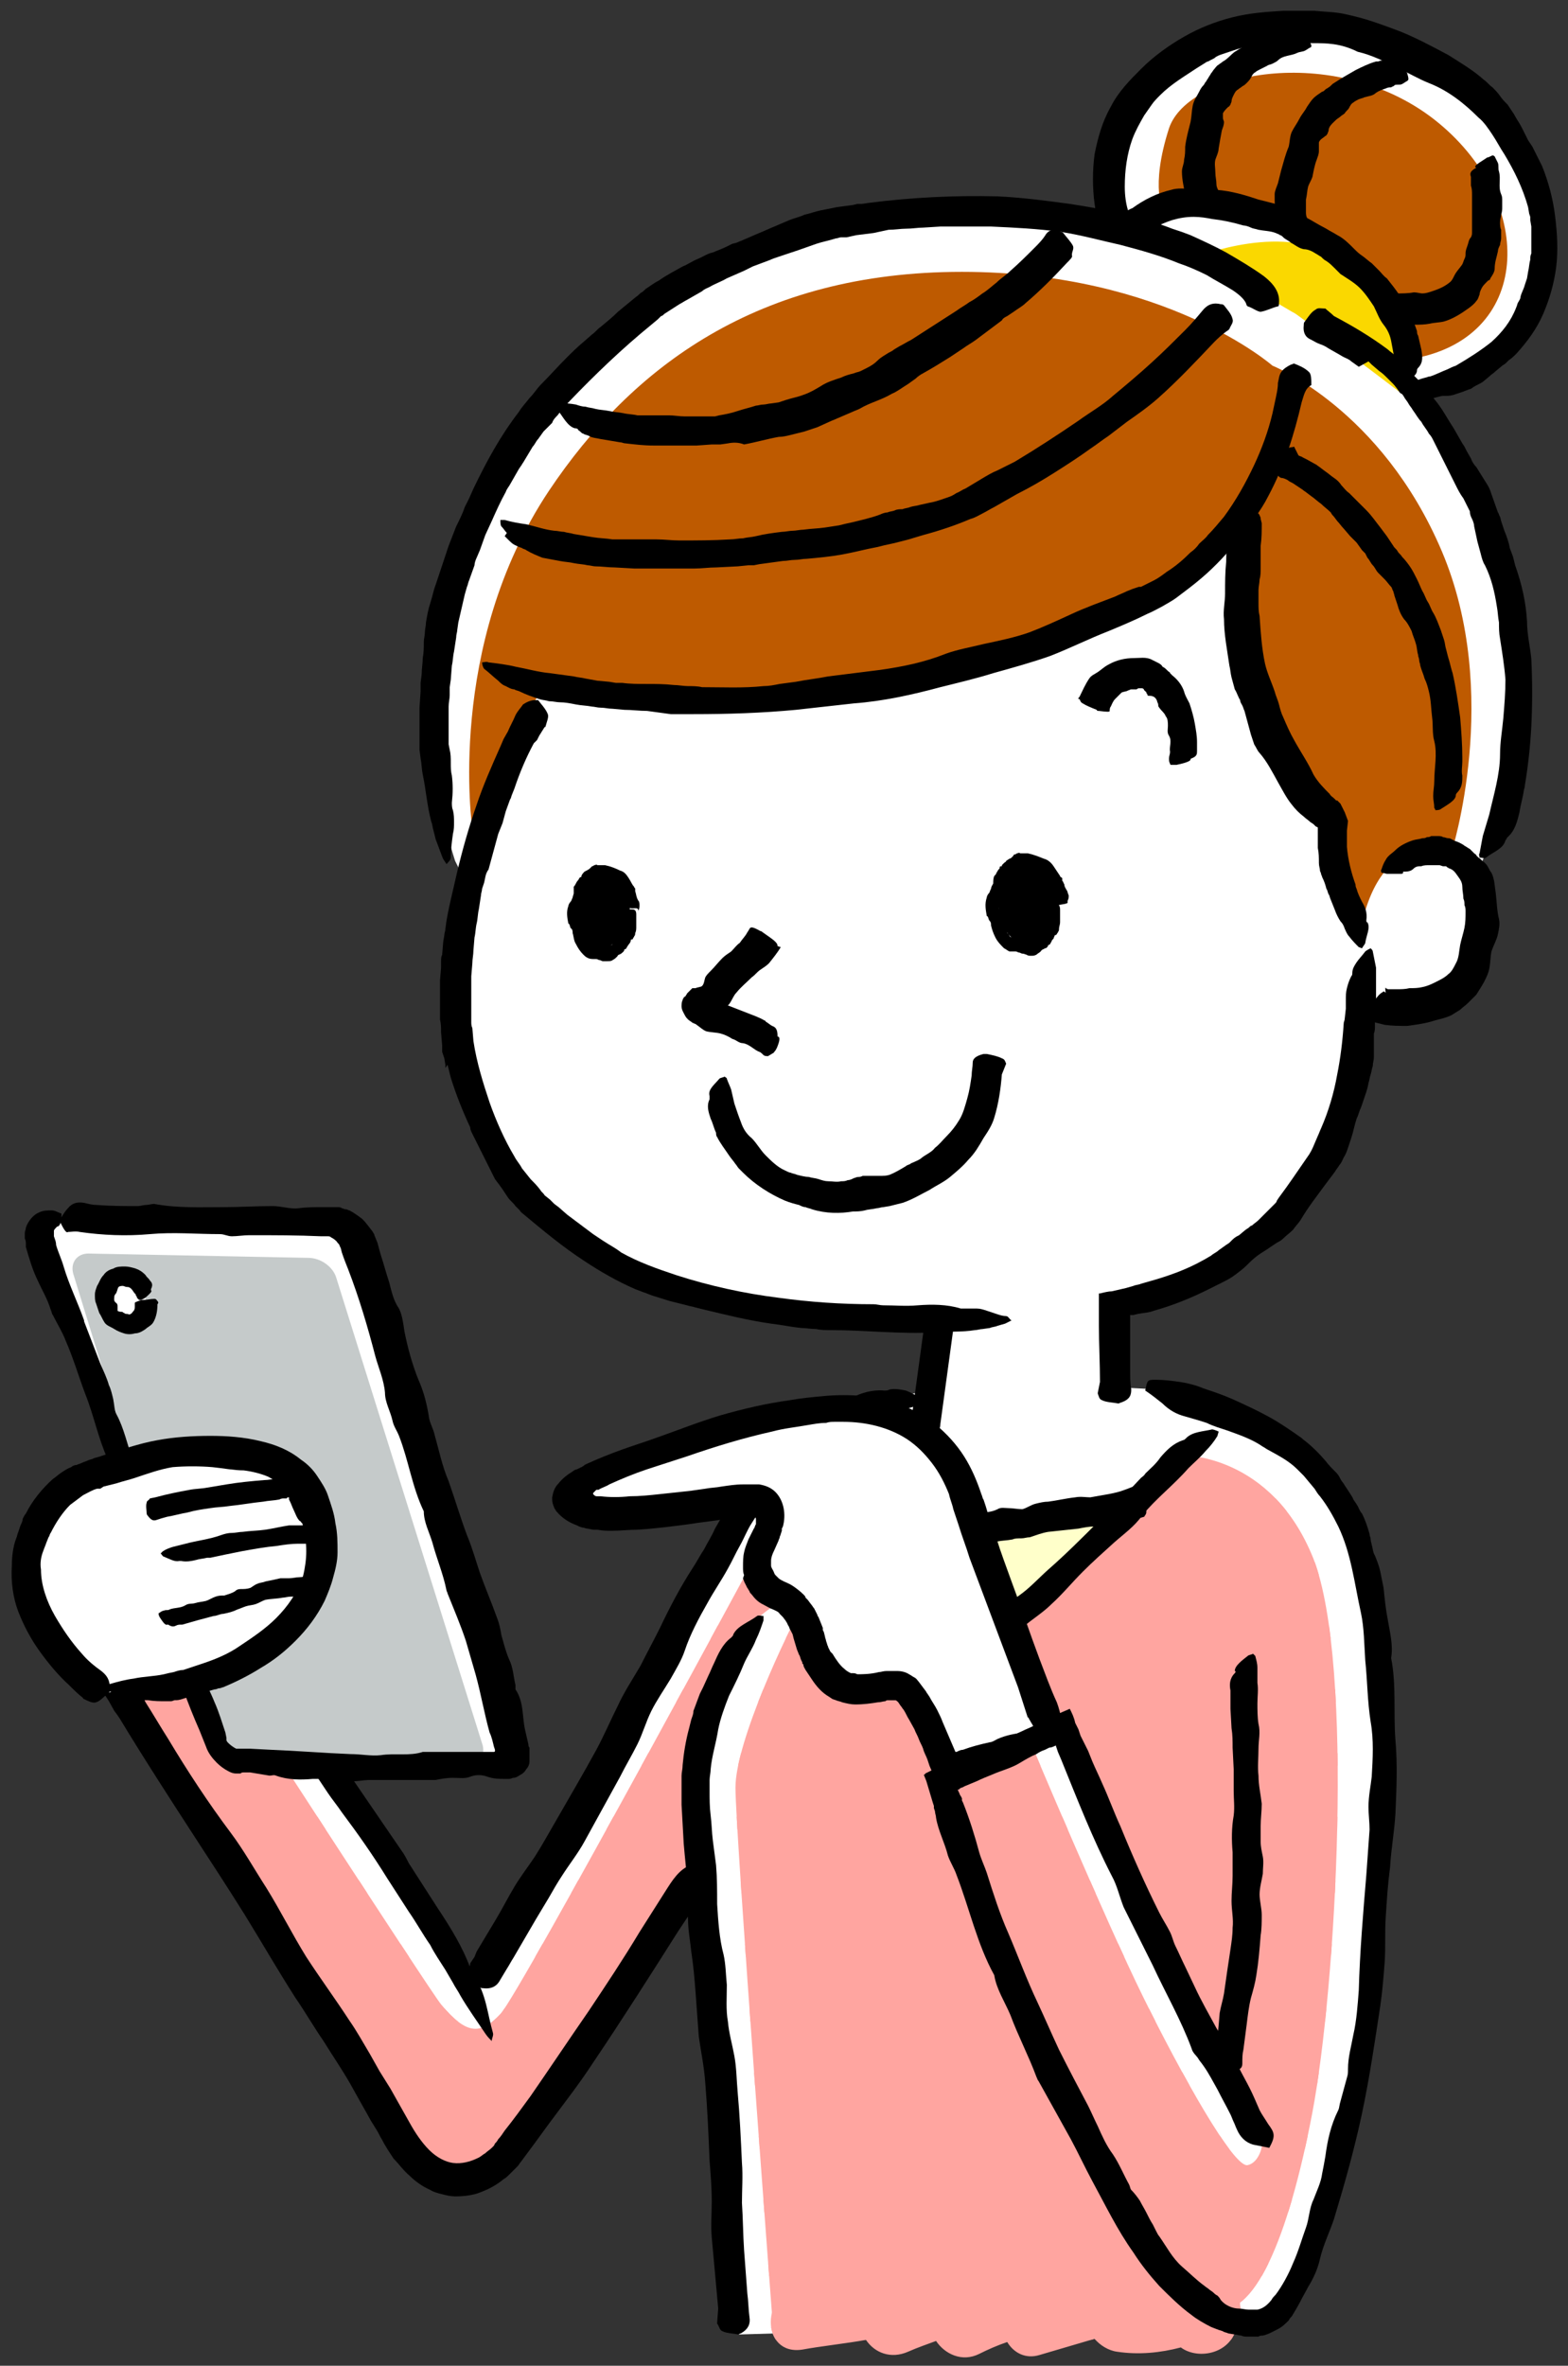 <?xml version="1.0" encoding="utf-8"?>
<!-- Generator: Adobe Illustrator 22.1.0, SVG Export Plug-In . SVG Version: 6.00 Build 0)  -->
<svg version="1.1" id="レイヤー_1" xmlns="http://www.w3.org/2000/svg" xmlns:xlink="http://www.w3.org/1999/xlink" x="0px"
	 y="0px" viewBox="0 0 145.4 219.3" style="enable-background:new 0 0 145.4 219.3;" xml:space="preserve">
<rect x="0" y="0" width="145.4" height="219.3" fill="#333333" stroke="none"/>
<style type="text/css">
	.st0{fill:#FFFFFF;}
	.st1{fill:#FFA5A0;}
	.st2{clip-path:url(#SVGID_2_);}
	.st3{clip-path:url(#SVGID_4_);fill:none;stroke:#FFA5A0;stroke-width:1.182;}
	.st4{clip-path:url(#SVGID_6_);fill:none;stroke:#FFA5A0;stroke-width:1.182;}
	.st5{clip-path:url(#SVGID_8_);fill:none;stroke:#FFA5A0;stroke-width:1.182;}
	.st6{clip-path:url(#SVGID_10_);fill:none;stroke:#FFA5A0;stroke-width:1.182;}
	.st7{clip-path:url(#SVGID_12_);fill:none;stroke:#FFA5A0;stroke-width:1.182;}
	.st8{clip-path:url(#SVGID_14_);fill:none;stroke:#FFA5A0;stroke-width:1.182;}
	.st9{clip-path:url(#SVGID_16_);fill:none;stroke:#FFA5A0;stroke-width:1.182;}
	.st10{clip-path:url(#SVGID_18_);fill:none;stroke:#FFA5A0;stroke-width:1.182;}
	.st11{clip-path:url(#SVGID_20_);fill:none;stroke:#FFA5A0;stroke-width:1.182;}
	.st12{clip-path:url(#SVGID_22_);fill:none;stroke:#FFA5A0;stroke-width:1.182;}
	.st13{clip-path:url(#SVGID_24_);fill:none;stroke:#FFA5A0;stroke-width:1.182;}
	.st14{clip-path:url(#SVGID_26_);fill:none;stroke:#FFA5A0;stroke-width:1.182;}
	.st15{clip-path:url(#SVGID_28_);}
	.st16{clip-path:url(#SVGID_30_);fill:none;stroke:#FFA5A0;stroke-width:1.182;}
	.st17{clip-path:url(#SVGID_32_);fill:none;stroke:#FFA5A0;stroke-width:1.182;}
	.st18{clip-path:url(#SVGID_34_);fill:none;stroke:#FFA5A0;stroke-width:1.182;}
	.st19{clip-path:url(#SVGID_36_);fill:none;stroke:#FFA5A0;stroke-width:1.182;}
	.st20{clip-path:url(#SVGID_38_);fill:none;stroke:#FFA5A0;stroke-width:1.182;}
	.st21{clip-path:url(#SVGID_40_);fill:none;stroke:#FFA5A0;stroke-width:1.182;}
	.st22{clip-path:url(#SVGID_42_);}
	.st23{clip-path:url(#SVGID_44_);fill:none;stroke:#FFA5A0;stroke-width:1.182;}
	.st24{clip-path:url(#SVGID_46_);fill:none;stroke:#FFA5A0;stroke-width:1.182;}
	.st25{clip-path:url(#SVGID_48_);fill:none;stroke:#FFA5A0;stroke-width:1.182;}
	.st26{fill:#FFFFCA;}
	.st27{fill:#C5CACA;}
	.st28{fill:#BE5A00;}
	.st29{fill:#FAD800;}
</style>
<g>
	<g>
		<path class="st0" d="M116.5,215c8.4-0.1,14-50.5,9.9-69.1c-2.9-13.4-13.3-16.4-18.9-17.1l-3.9-0.2l-0.2-7.7l-16.3,2l-1.2,8.8
			l-15.5,17.7c-2.1,4.4-5.5,10.4-5.5,16c0,10.5,3.6,51,3.6,51L116.5,215z"/>
	</g>
	<g>
		<path class="st0" d="M64.6,173.2c0,0-15.6,24.9-18.2,27.4c-2.6,2.6-7,3.3-10.3-3c-3.4-6.3-25-40.9-25-40.9l11.3-3.8
			c0,0,12.9,18.5,21.4,32.2l0.3-1c5.3-7.9,18.1-33.3,24.2-42.9c7.5-11.8,17.1-12.1,17.1-12.1L64.6,173.2z"/>
	</g>
	<g>
		<g>
			<path class="st1" d="M20.4,154.5c0,0,19.5,30.1,20.5,31.3c2.4,2.9,3.7,2.8,5.5,0.9c1.8-1.9,25.3-45.5,25.3-45.5l9.1-3.8
				c0,0,2.6,14.5,8.7,14.5c6.1,0,19.9-16.7,19.9-16.7s6,2,6.3,20.2c0.3,18.2-2.4,36.9-2.4,36.9l-15.4-32.1l-10.8,5.6
				c0,0,7.8,23.1,13.8,33.2c5.9,10.1,7.8,13.9,13,16.4L71.7,216c0,0-3.5-46-3.5-50.3c0-4.3,4.9-14.6,6.1-16.6c1.2-2.1-3.3-1.2-6.6,4
				c-3.3,5.2-3.3,11.8-3.3,13.6c0,1.8,1,7,1,7s-16.3,23.5-17.9,25c-1.6,1.5-6.2,7.7-12.3-3c-6.1-10.7-24.1-39.1-24.1-39.1
				L20.4,154.5z"/>
		</g>
		<g>
			<path class="st1" d="M109.6,134.9c0,0,8.3-0.2,12.2,9.6c3.8,9.8,2.1,39.7-0.1,51.3c-2.2,11.6-5.5,19.5-9.2,18.1
				c-3.7-1.5-15.9-17.9-25.3-48.5l8.4-3.8c0,0,6.9,16.4,10.4,23.5c3.5,7.1,8.4,15.9,9.7,15.6c1.3-0.3,1.7-2.6,1.2-3.6
				c-0.5-1-3.4-6.7-3.4-6.7L109.6,134.9z"/>
		</g>
		<g>
			<path class="st1" d="M115,213.7c-0.1-2.4-2.1-3.9-4.4-2.9c-0.1,0-0.1,0.1-0.2,0.1c-0.5-1.3-1.7-2.2-3.4-1.9
				c-2.4,0.5-4.7,1.2-7,1.9c-0.6-1-1.7-1.7-3.1-1.3c-1,0.3-2,0.5-3,0.9c-0.6-0.6-1.5-0.9-2.6-0.8c-2.1,0.3-4,0.7-6,1.4
				c-0.5-0.4-1.1-0.7-1.8-0.7c-3.1,0.2-6,0.9-9.1,1.4c-3.9,0.6-3.9,6.6,0,6c1.6-0.3,4.3-0.6,5.9-0.9c0.8,1.2,2.3,1.8,3.9,1.1
				c0.9-0.4,1.8-0.7,2.6-1c0.8,1.2,2.4,2,4,1.2c0.8-0.4,1.7-0.8,2.6-1.1c0.6,1,1.7,1.6,3,1.2c1.7-0.5,3.4-1,5.1-1.5
				c0.5,0.6,1.3,1.1,2.1,1.2c2,0.3,4,0.1,5.9-0.4c1.6,1.2,4.8,0.6,5.2-2.1C115.1,214.8,115.1,214.2,115,213.7z"/>
		</g>
	</g>
	<g>
		<g>
			<g>
				<defs>
					<path id="SVGID_1_" d="M20.4,154.5c0,0,19.5,30.1,20.5,31.3c2.4,2.9,3.7,2.8,5.5,0.9c1.8-1.9,25.3-45.5,25.3-45.5l9.1-3.8
						c0,0,2.6,14.5,8.7,14.5c6.1,0,19.9-16.7,19.9-16.7s6,2,6.3,20.2c0.3,18.2-2.4,36.9-2.4,36.9l-15.4-32.1l-10.8,5.6
						c0,0,7.8,23.1,13.8,33.2c5.9,10.1,7.8,13.9,13,16.4L71.7,216c0,0-3.5-46-3.5-50.3c0-4.3,4.9-14.6,6.1-16.6
						c1.2-2.1-3.3-1.2-6.6,4c-3.3,5.2-3.3,11.8-3.3,13.6c0,1.8,1,7,1,7s-16.3,23.5-17.9,25c-1.6,1.5-6.2,7.7-12.3-3
						c-6.1-10.7-24.1-39.1-24.1-39.1L20.4,154.5z"/>
				</defs>
				<clipPath id="SVGID_2_">
					<use xlink:href="#SVGID_1_"  style="overflow:visible;"/>
				</clipPath>
				<g class="st2">
					<g>
						<defs>
							<rect id="SVGID_3_" x="111.4" y="130.6" width="35.5" height="35.5"/>
						</defs>
						<clipPath id="SVGID_4_">
							<use xlink:href="#SVGID_3_"  style="overflow:visible;"/>
						</clipPath>
						<line class="st3" x1="111.3" y1="163.1" x2="147" y2="163.1"/>
						<line class="st3" x1="111.3" y1="151.3" x2="147" y2="151.3"/>
						<line class="st3" x1="111.3" y1="139.5" x2="147" y2="139.5"/>
						<line class="st3" x1="99.6" y1="139.5" x2="107.7" y2="139.5"/>
						<line class="st3" x1="111.3" y1="157.2" x2="147" y2="157.2"/>
						<line class="st3" x1="111.3" y1="145.4" x2="147" y2="145.4"/>
						<line class="st3" x1="111.3" y1="133.6" x2="147" y2="133.6"/>
						<line class="st3" x1="99.6" y1="133.6" x2="107.7" y2="133.6"/>
					</g>
				</g>
				<g class="st2">
					<g>
						<defs>
							<rect id="SVGID_5_" x="111.4" y="166.1" width="35.5" height="35.5"/>
						</defs>
						<clipPath id="SVGID_6_">
							<use xlink:href="#SVGID_5_"  style="overflow:visible;"/>
						</clipPath>
						<line class="st4" x1="111.3" y1="198.6" x2="147" y2="198.6"/>
						<line class="st4" x1="111.3" y1="186.8" x2="147" y2="186.8"/>
						<line class="st4" x1="111.3" y1="174.9" x2="147" y2="174.9"/>
						<line class="st4" x1="99.6" y1="174.9" x2="107.7" y2="174.9"/>
						<line class="st4" x1="111.3" y1="192.7" x2="147" y2="192.7"/>
						<line class="st4" x1="111.3" y1="180.8" x2="147" y2="180.8"/>
						<line class="st4" x1="111.3" y1="169" x2="147" y2="169"/>
						<line class="st4" x1="99.6" y1="169" x2="107.7" y2="169"/>
					</g>
				</g>
				<g class="st2">
					<g>
						<defs>
							<rect id="SVGID_7_" x="111.4" y="201.5" width="35.5" height="35.5"/>
						</defs>
						<clipPath id="SVGID_8_">
							<use xlink:href="#SVGID_7_"  style="overflow:visible;"/>
						</clipPath>
						<line class="st5" x1="111.3" y1="234" x2="147" y2="234"/>
						<line class="st5" x1="111.3" y1="222.2" x2="147" y2="222.2"/>
						<line class="st5" x1="111.3" y1="210.4" x2="147" y2="210.4"/>
						<line class="st5" x1="99.6" y1="210.4" x2="107.7" y2="210.4"/>
						<line class="st5" x1="111.3" y1="228.1" x2="147" y2="228.1"/>
						<line class="st5" x1="111.3" y1="216.3" x2="147" y2="216.3"/>
						<line class="st5" x1="111.3" y1="204.5" x2="147" y2="204.5"/>
						<line class="st5" x1="99.6" y1="204.5" x2="107.7" y2="204.5"/>
					</g>
				</g>
				<g class="st2">
					<g>
						<defs>
							<rect id="SVGID_9_" x="76" y="130.6" width="35.5" height="35.5"/>
						</defs>
						<clipPath id="SVGID_10_">
							<use xlink:href="#SVGID_9_"  style="overflow:visible;"/>
						</clipPath>
						<line class="st6" x1="75.9" y1="163.1" x2="111.6" y2="163.1"/>
						<line class="st6" x1="75.9" y1="151.3" x2="111.6" y2="151.3"/>
						<line class="st6" x1="75.9" y1="139.5" x2="111.6" y2="139.5"/>
						<line class="st6" x1="64.2" y1="139.5" x2="72.3" y2="139.5"/>
						<line class="st6" x1="75.9" y1="157.2" x2="111.6" y2="157.2"/>
						<line class="st6" x1="75.9" y1="145.4" x2="111.6" y2="145.4"/>
						<line class="st6" x1="75.9" y1="133.6" x2="111.6" y2="133.6"/>
						<line class="st6" x1="64.2" y1="133.6" x2="72.3" y2="133.6"/>
					</g>
				</g>
				<g class="st2">
					<g>
						<defs>
							<rect id="SVGID_11_" x="76" y="166.1" width="35.5" height="35.5"/>
						</defs>
						<clipPath id="SVGID_12_">
							<use xlink:href="#SVGID_11_"  style="overflow:visible;"/>
						</clipPath>
						<line class="st7" x1="75.9" y1="198.6" x2="111.6" y2="198.6"/>
						<line class="st7" x1="75.9" y1="186.8" x2="111.6" y2="186.8"/>
						<line class="st7" x1="75.9" y1="174.9" x2="111.6" y2="174.9"/>
						<line class="st7" x1="64.2" y1="174.9" x2="72.3" y2="174.9"/>
						<line class="st7" x1="75.9" y1="192.7" x2="111.6" y2="192.7"/>
						<line class="st7" x1="75.9" y1="180.8" x2="111.6" y2="180.8"/>
						<line class="st7" x1="75.9" y1="169" x2="111.6" y2="169"/>
						<line class="st7" x1="64.2" y1="169" x2="72.3" y2="169"/>
					</g>
				</g>
				<g class="st2">
					<g>
						<defs>
							<rect id="SVGID_13_" x="76" y="201.5" width="35.5" height="35.5"/>
						</defs>
						<clipPath id="SVGID_14_">
							<use xlink:href="#SVGID_13_"  style="overflow:visible;"/>
						</clipPath>
						<line class="st8" x1="75.9" y1="234" x2="111.6" y2="234"/>
						<line class="st8" x1="75.9" y1="222.2" x2="111.6" y2="222.2"/>
						<line class="st8" x1="75.9" y1="210.4" x2="111.6" y2="210.4"/>
						<line class="st8" x1="64.2" y1="210.4" x2="72.3" y2="210.4"/>
						<line class="st8" x1="75.9" y1="228.1" x2="111.6" y2="228.1"/>
						<line class="st8" x1="75.9" y1="216.3" x2="111.6" y2="216.3"/>
						<line class="st8" x1="75.9" y1="204.5" x2="111.6" y2="204.5"/>
						<line class="st8" x1="64.2" y1="204.5" x2="72.3" y2="204.5"/>
					</g>
				</g>
				<g class="st2">
					<g>
						<defs>
							<rect id="SVGID_15_" x="40.5" y="130.6" width="35.5" height="35.5"/>
						</defs>
						<clipPath id="SVGID_16_">
							<use xlink:href="#SVGID_15_"  style="overflow:visible;"/>
						</clipPath>
						<line class="st9" x1="40.4" y1="163.1" x2="76.1" y2="163.1"/>
						<line class="st9" x1="40.4" y1="151.3" x2="76.1" y2="151.3"/>
						<line class="st9" x1="40.4" y1="139.5" x2="76.1" y2="139.5"/>
						<line class="st9" x1="28.7" y1="139.5" x2="36.8" y2="139.5"/>
						<line class="st9" x1="40.4" y1="157.2" x2="76.1" y2="157.2"/>
						<line class="st9" x1="40.4" y1="145.4" x2="76.1" y2="145.4"/>
						<line class="st9" x1="40.4" y1="133.6" x2="76.1" y2="133.6"/>
						<line class="st9" x1="28.7" y1="133.6" x2="36.8" y2="133.6"/>
					</g>
				</g>
				<g class="st2">
					<g>
						<defs>
							<rect id="SVGID_17_" x="40.5" y="166.1" width="35.5" height="35.5"/>
						</defs>
						<clipPath id="SVGID_18_">
							<use xlink:href="#SVGID_17_"  style="overflow:visible;"/>
						</clipPath>
						<line class="st10" x1="40.4" y1="198.6" x2="76.1" y2="198.6"/>
						<line class="st10" x1="40.4" y1="186.8" x2="76.1" y2="186.8"/>
						<line class="st10" x1="40.4" y1="174.9" x2="76.1" y2="174.9"/>
						<line class="st10" x1="28.7" y1="174.9" x2="36.8" y2="174.9"/>
						<line class="st10" x1="40.4" y1="192.7" x2="76.1" y2="192.7"/>
						<line class="st10" x1="40.4" y1="180.8" x2="76.1" y2="180.8"/>
						<line class="st10" x1="40.4" y1="169" x2="76.1" y2="169"/>
						<line class="st10" x1="28.7" y1="169" x2="36.8" y2="169"/>
					</g>
				</g>
				<g class="st2">
					<g>
						<defs>
							<rect id="SVGID_19_" x="40.5" y="201.5" width="35.5" height="35.5"/>
						</defs>
						<clipPath id="SVGID_20_">
							<use xlink:href="#SVGID_19_"  style="overflow:visible;"/>
						</clipPath>
						<line class="st11" x1="40.4" y1="234" x2="76.1" y2="234"/>
						<line class="st11" x1="40.4" y1="222.2" x2="76.1" y2="222.2"/>
						<line class="st11" x1="40.4" y1="210.4" x2="76.1" y2="210.4"/>
						<line class="st11" x1="28.7" y1="210.4" x2="36.8" y2="210.4"/>
						<line class="st11" x1="40.4" y1="228.1" x2="76.1" y2="228.1"/>
						<line class="st11" x1="40.4" y1="216.3" x2="76.1" y2="216.3"/>
						<line class="st11" x1="40.4" y1="204.5" x2="76.1" y2="204.5"/>
						<line class="st11" x1="28.7" y1="204.5" x2="36.8" y2="204.5"/>
					</g>
				</g>
				<g class="st2">
					<g>
						<defs>
							<rect id="SVGID_21_" x="5.1" y="130.6" width="35.5" height="35.5"/>
						</defs>
						<clipPath id="SVGID_22_">
							<use xlink:href="#SVGID_21_"  style="overflow:visible;"/>
						</clipPath>
						<line class="st12" x1="4.9" y1="163.1" x2="40.6" y2="163.1"/>
						<line class="st12" x1="4.9" y1="151.3" x2="40.6" y2="151.3"/>
						<line class="st12" x1="4.9" y1="139.5" x2="40.6" y2="139.5"/>
						<line class="st12" x1="-6.8" y1="139.5" x2="1.4" y2="139.5"/>
						<line class="st12" x1="4.9" y1="157.2" x2="40.6" y2="157.2"/>
						<line class="st12" x1="4.9" y1="145.4" x2="40.6" y2="145.4"/>
						<line class="st12" x1="4.9" y1="133.6" x2="40.6" y2="133.6"/>
						<line class="st12" x1="-6.8" y1="133.6" x2="1.4" y2="133.6"/>
					</g>
				</g>
				<g class="st2">
					<g>
						<defs>
							<rect id="SVGID_23_" x="5.1" y="166.1" width="35.5" height="35.5"/>
						</defs>
						<clipPath id="SVGID_24_">
							<use xlink:href="#SVGID_23_"  style="overflow:visible;"/>
						</clipPath>
						<line class="st13" x1="4.9" y1="198.6" x2="40.6" y2="198.6"/>
						<line class="st13" x1="4.9" y1="186.8" x2="40.6" y2="186.8"/>
						<line class="st13" x1="4.9" y1="174.9" x2="40.6" y2="174.9"/>
						<line class="st13" x1="-6.8" y1="174.9" x2="1.4" y2="174.9"/>
						<line class="st13" x1="4.9" y1="192.7" x2="40.6" y2="192.7"/>
						<line class="st13" x1="4.9" y1="180.8" x2="40.6" y2="180.8"/>
						<line class="st13" x1="4.9" y1="169" x2="40.6" y2="169"/>
						<line class="st13" x1="-6.8" y1="169" x2="1.4" y2="169"/>
					</g>
				</g>
				<g class="st2">
					<g>
						<defs>
							<rect id="SVGID_25_" x="5.1" y="201.5" width="35.5" height="35.5"/>
						</defs>
						<clipPath id="SVGID_26_">
							<use xlink:href="#SVGID_25_"  style="overflow:visible;"/>
						</clipPath>
						<line class="st14" x1="4.9" y1="234" x2="40.6" y2="234"/>
						<line class="st14" x1="4.9" y1="222.2" x2="40.6" y2="222.2"/>
						<line class="st14" x1="4.9" y1="210.4" x2="40.6" y2="210.4"/>
						<line class="st14" x1="-6.8" y1="210.4" x2="1.4" y2="210.4"/>
						<line class="st14" x1="4.9" y1="228.1" x2="40.6" y2="228.1"/>
						<line class="st14" x1="4.9" y1="216.3" x2="40.6" y2="216.3"/>
						<line class="st14" x1="4.9" y1="204.5" x2="40.6" y2="204.5"/>
						<line class="st14" x1="-6.8" y1="204.5" x2="1.4" y2="204.5"/>
					</g>
				</g>
			</g>
		</g>
		<g>
			<g>
				<defs>
					<path id="SVGID_27_" d="M109.6,134.9c0,0,8.3-0.2,12.2,9.6c3.8,9.8,2.1,39.7-0.1,51.3c-2.2,11.6-5.5,19.5-9.2,18.1
						c-3.7-1.5-15.9-17.9-25.3-48.5l8.4-3.8c0,0,6.9,16.4,10.4,23.5c3.5,7.1,8.4,15.9,9.7,15.6c1.3-0.3,1.7-2.6,1.2-3.6
						c-0.5-1-3.4-6.7-3.4-6.7L109.6,134.9z"/>
				</defs>
				<clipPath id="SVGID_28_">
					<use xlink:href="#SVGID_27_"  style="overflow:visible;"/>
				</clipPath>
				<g class="st15">
					<g>
						<defs>
							<rect id="SVGID_29_" x="111.4" y="130.6" width="35.5" height="35.5"/>
						</defs>
						<clipPath id="SVGID_30_">
							<use xlink:href="#SVGID_29_"  style="overflow:visible;"/>
						</clipPath>
						<line class="st16" x1="111.3" y1="163.1" x2="147" y2="163.1"/>
						<line class="st16" x1="111.3" y1="151.3" x2="147" y2="151.3"/>
						<line class="st16" x1="111.3" y1="139.5" x2="147" y2="139.5"/>
						<line class="st16" x1="99.6" y1="139.5" x2="107.7" y2="139.5"/>
						<line class="st16" x1="111.3" y1="157.2" x2="147" y2="157.2"/>
						<line class="st16" x1="111.3" y1="145.4" x2="147" y2="145.4"/>
						<line class="st16" x1="111.3" y1="133.6" x2="147" y2="133.6"/>
						<line class="st16" x1="99.6" y1="133.6" x2="107.7" y2="133.6"/>
					</g>
				</g>
				<g class="st15">
					<g>
						<defs>
							<rect id="SVGID_31_" x="111.4" y="166.1" width="35.5" height="35.5"/>
						</defs>
						<clipPath id="SVGID_32_">
							<use xlink:href="#SVGID_31_"  style="overflow:visible;"/>
						</clipPath>
						<line class="st17" x1="111.3" y1="198.6" x2="147" y2="198.6"/>
						<line class="st17" x1="111.3" y1="186.8" x2="147" y2="186.8"/>
						<line class="st17" x1="111.3" y1="174.9" x2="147" y2="174.9"/>
						<line class="st17" x1="99.6" y1="174.9" x2="107.7" y2="174.9"/>
						<line class="st17" x1="111.3" y1="192.7" x2="147" y2="192.7"/>
						<line class="st17" x1="111.3" y1="180.8" x2="147" y2="180.8"/>
						<line class="st17" x1="111.3" y1="169" x2="147" y2="169"/>
						<line class="st17" x1="99.6" y1="169" x2="107.7" y2="169"/>
					</g>
				</g>
				<g class="st15">
					<g>
						<defs>
							<rect id="SVGID_33_" x="111.4" y="201.5" width="35.5" height="35.5"/>
						</defs>
						<clipPath id="SVGID_34_">
							<use xlink:href="#SVGID_33_"  style="overflow:visible;"/>
						</clipPath>
						<line class="st18" x1="111.3" y1="234" x2="147" y2="234"/>
						<line class="st18" x1="111.3" y1="222.2" x2="147" y2="222.2"/>
						<line class="st18" x1="111.3" y1="210.4" x2="147" y2="210.4"/>
						<line class="st18" x1="99.6" y1="210.4" x2="107.7" y2="210.4"/>
						<line class="st18" x1="111.3" y1="228.1" x2="147" y2="228.1"/>
						<line class="st18" x1="111.3" y1="216.3" x2="147" y2="216.3"/>
						<line class="st18" x1="111.3" y1="204.5" x2="147" y2="204.5"/>
						<line class="st18" x1="99.6" y1="204.5" x2="107.7" y2="204.5"/>
					</g>
				</g>
				<g class="st15">
					<g>
						<defs>
							<rect id="SVGID_35_" x="76" y="130.6" width="35.5" height="35.5"/>
						</defs>
						<clipPath id="SVGID_36_">
							<use xlink:href="#SVGID_35_"  style="overflow:visible;"/>
						</clipPath>
						<line class="st19" x1="75.9" y1="163.1" x2="111.6" y2="163.1"/>
						<line class="st19" x1="75.9" y1="151.3" x2="111.6" y2="151.3"/>
						<line class="st19" x1="75.9" y1="139.5" x2="111.6" y2="139.5"/>
						<line class="st19" x1="64.2" y1="139.5" x2="72.3" y2="139.5"/>
						<line class="st19" x1="75.9" y1="157.2" x2="111.6" y2="157.2"/>
						<line class="st19" x1="75.9" y1="145.4" x2="111.6" y2="145.4"/>
						<line class="st19" x1="75.9" y1="133.6" x2="111.6" y2="133.6"/>
						<line class="st19" x1="64.2" y1="133.6" x2="72.3" y2="133.6"/>
					</g>
				</g>
				<g class="st15">
					<g>
						<defs>
							<rect id="SVGID_37_" x="76" y="166.1" width="35.5" height="35.5"/>
						</defs>
						<clipPath id="SVGID_38_">
							<use xlink:href="#SVGID_37_"  style="overflow:visible;"/>
						</clipPath>
						<line class="st20" x1="75.9" y1="198.6" x2="111.6" y2="198.6"/>
						<line class="st20" x1="75.9" y1="186.8" x2="111.6" y2="186.8"/>
						<line class="st20" x1="75.9" y1="174.9" x2="111.6" y2="174.9"/>
						<line class="st20" x1="64.2" y1="174.9" x2="72.3" y2="174.9"/>
						<line class="st20" x1="75.9" y1="192.7" x2="111.6" y2="192.7"/>
						<line class="st20" x1="75.9" y1="180.8" x2="111.6" y2="180.8"/>
						<line class="st20" x1="75.9" y1="169" x2="111.6" y2="169"/>
						<line class="st20" x1="64.2" y1="169" x2="72.3" y2="169"/>
					</g>
				</g>
				<g class="st15">
					<g>
						<defs>
							<rect id="SVGID_39_" x="76" y="201.5" width="35.5" height="35.5"/>
						</defs>
						<clipPath id="SVGID_40_">
							<use xlink:href="#SVGID_39_"  style="overflow:visible;"/>
						</clipPath>
						<line class="st21" x1="75.9" y1="234" x2="111.6" y2="234"/>
						<line class="st21" x1="75.9" y1="222.2" x2="111.6" y2="222.2"/>
						<line class="st21" x1="75.9" y1="210.4" x2="111.6" y2="210.4"/>
						<line class="st21" x1="64.2" y1="210.4" x2="72.3" y2="210.4"/>
						<line class="st21" x1="75.9" y1="228.1" x2="111.6" y2="228.1"/>
						<line class="st21" x1="75.9" y1="216.3" x2="111.6" y2="216.3"/>
						<line class="st21" x1="75.9" y1="204.5" x2="111.6" y2="204.5"/>
						<line class="st21" x1="64.2" y1="204.5" x2="72.3" y2="204.5"/>
					</g>
				</g>
			</g>
		</g>
		<g>
			<g>
				<defs>
					<path id="SVGID_41_" d="M115,213.7c-0.1-2.4-2.1-3.9-4.4-2.9c-0.1,0-0.1,0.1-0.2,0.1c-0.5-1.3-1.7-2.2-3.4-1.9
						c-2.4,0.5-4.7,1.2-7,1.9c-0.6-1-1.7-1.7-3.1-1.3c-1,0.3-2,0.5-3,0.9c-0.6-0.6-1.5-0.9-2.6-0.8c-2.1,0.3-4,0.7-6,1.4
						c-0.5-0.4-1.1-0.7-1.8-0.7c-3.1,0.2-6,0.9-9.1,1.4c-3.9,0.6-3.9,6.6,0,6c1.6-0.3,4.3-0.6,5.9-0.9c0.8,1.2,2.3,1.8,3.9,1.1
						c0.9-0.4,1.8-0.7,2.6-1c0.8,1.2,2.4,2,4,1.2c0.8-0.4,1.7-0.8,2.6-1.1c0.6,1,1.7,1.6,3,1.2c1.7-0.5,3.4-1,5.1-1.5
						c0.5,0.6,1.3,1.1,2.1,1.2c2,0.3,4,0.1,5.9-0.4c1.6,1.2,4.8,0.6,5.2-2.1C115.1,214.8,115.1,214.2,115,213.7z"/>
				</defs>
				<clipPath id="SVGID_42_">
					<use xlink:href="#SVGID_41_"  style="overflow:visible;"/>
				</clipPath>
				<g class="st22">
					<g>
						<defs>
							<rect id="SVGID_43_" x="111.4" y="201.5" width="35.5" height="35.5"/>
						</defs>
						<clipPath id="SVGID_44_">
							<use xlink:href="#SVGID_43_"  style="overflow:visible;"/>
						</clipPath>
						<line class="st23" x1="111.3" y1="234" x2="147" y2="234"/>
						<line class="st23" x1="111.3" y1="222.2" x2="147" y2="222.2"/>
						<line class="st23" x1="111.3" y1="210.4" x2="147" y2="210.4"/>
						<line class="st23" x1="99.6" y1="210.4" x2="107.7" y2="210.4"/>
						<line class="st23" x1="111.3" y1="228.1" x2="147" y2="228.1"/>
						<line class="st23" x1="111.3" y1="216.3" x2="147" y2="216.3"/>
						<line class="st23" x1="111.3" y1="204.5" x2="147" y2="204.5"/>
						<line class="st23" x1="99.6" y1="204.5" x2="107.7" y2="204.5"/>
					</g>
				</g>
				<g class="st22">
					<g>
						<defs>
							<rect id="SVGID_45_" x="76" y="201.5" width="35.5" height="35.5"/>
						</defs>
						<clipPath id="SVGID_46_">
							<use xlink:href="#SVGID_45_"  style="overflow:visible;"/>
						</clipPath>
						<line class="st24" x1="75.9" y1="234" x2="111.6" y2="234"/>
						<line class="st24" x1="75.9" y1="222.2" x2="111.6" y2="222.2"/>
						<line class="st24" x1="75.9" y1="210.4" x2="111.6" y2="210.4"/>
						<line class="st24" x1="64.2" y1="210.4" x2="72.3" y2="210.4"/>
						<line class="st24" x1="75.9" y1="228.1" x2="111.6" y2="228.1"/>
						<line class="st24" x1="75.9" y1="216.3" x2="111.6" y2="216.3"/>
						<line class="st24" x1="75.9" y1="204.5" x2="111.6" y2="204.5"/>
						<line class="st24" x1="64.2" y1="204.5" x2="72.3" y2="204.5"/>
					</g>
				</g>
				<g class="st22">
					<g>
						<defs>
							<rect id="SVGID_47_" x="40.5" y="201.5" width="35.5" height="35.5"/>
						</defs>
						<clipPath id="SVGID_48_">
							<use xlink:href="#SVGID_47_"  style="overflow:visible;"/>
						</clipPath>
						<line class="st25" x1="40.4" y1="234" x2="76.1" y2="234"/>
						<line class="st25" x1="40.4" y1="222.2" x2="76.1" y2="222.2"/>
						<line class="st25" x1="40.4" y1="210.4" x2="76.1" y2="210.4"/>
						<line class="st25" x1="28.7" y1="210.4" x2="36.8" y2="210.4"/>
						<line class="st25" x1="40.4" y1="228.1" x2="76.1" y2="228.1"/>
						<line class="st25" x1="40.4" y1="216.3" x2="76.1" y2="216.3"/>
						<line class="st25" x1="40.4" y1="204.5" x2="76.1" y2="204.5"/>
						<line class="st25" x1="28.7" y1="204.5" x2="36.8" y2="204.5"/>
					</g>
				</g>
			</g>
		</g>
	</g>
	<g>
		<path class="st26" d="M104.3,139.7c0,0-12,13.7-17.4,13.6c-5.4-0.1-7.2-13.5-7.2-13.5s4.5,1.9,11.4,1.4
			C98,140.8,104.3,139.7,104.3,139.7z"/>
	</g>
	<g>
		<g>
			<path d="M81,138.1c-0.4,1.9-0.8,3.8-1,5.8c-0.1,0.9-0.4,1.9-0.5,2.8c-0.1,1.1-0.2,2.2-0.1,3.2c0.1,1,0.2,2,0.5,2.9
				c0.3,0.9,0.8,1.6,1.5,1.9c0.2,0.1,0.4,0.2,0.7,0.2c0.2,0,0.5,0,0.7,0c0.5-0.1,1-0.2,1.6-0.4c1-0.3,2.1-0.8,3.1-1.4
				c1-0.6,1.9-1.2,2.8-1.9c1.4-1.1,2.8-2.3,4.2-3.3c1-0.7,1.8-1.6,2.7-2.4c1.6-1.4,3.1-2.9,4.6-4.4c1.3-1.3,2.7-2.7,4-4.1
				c0.1-0.1,0.3-0.2,0.4-0.4c0.5-0.5,1-0.9,1.4-1.5c0.6-0.7,1.2-1.3,2.1-1.6c0.1,0,0.2-0.1,0.3-0.2c0.6-0.6,1.6-0.6,2.4-0.8
				c0.1,0,0.4,0.1,0.6,0.2c0,0.1-0.1,0.3-0.1,0.4c-0.3,0.5-0.7,1-1.1,1.4c-0.5,0.6-1.1,1.1-1.6,1.6c-1.4,1.6-3,2.8-4.3,4.4
				c-0.7,1-1.7,1.7-2.6,2.5c-1,0.9-2,1.8-2.9,2.7c-1,1-1.9,2.1-2.9,3c-0.8,0.8-1.8,1.4-2.6,2.1c-1.2,0.9-2.3,1.8-3.4,2.9
				c-0.6,0.6-1.4,1-2.2,1.5c-1,0.5-2,0.9-3,1.3c-0.5,0.2-1,0.5-1.5,0.7c-0.5,0.2-1.1,0.4-1.8,0.4c-0.7,0-1.4,0-2.1-0.3
				c-0.7-0.2-1.4-0.7-1.9-1.2c-0.5-0.5-0.9-1.1-1.2-1.6c-0.3-0.6-0.5-1.2-0.7-1.7c-0.3-1.1-0.5-2.2-0.5-3.3c0-1.2,0.1-2.4,0.3-3.5
				c0.2-1.4,0.3-2.7,0.6-4.1c0.2-1.2,0.5-2.4,0.7-3.6c0.1-0.7,0.3-1.3,0.4-2c0.1-0.6,0.4-1,1.2-1.1c0.1,0,0.2,0,0.3,0
				c0.4,0.2,1,0.5,1.3,0.7c0.2,0.2,0.2,0.5,0.2,0.8c0,0,0,0,0,0.1C81.3,137.3,81.2,137.7,81,138.1C81,138.1,81,138.1,81,138.1z"/>
		</g>
	</g>
	<g>
		<g>
			<path d="M112.7,190.3c0.2-1.2,0.3-2.5,0.4-3.7c0.1-0.6,0.3-1.2,0.4-1.8c0.1-0.7,0.2-1.4,0.3-2.1l0.3-2c0.1-0.7,0.2-1.3,0.2-2
				c0.1-0.8-0.1-1.6-0.1-2.5c0-0.8,0.1-1.5,0.1-2.3c0-0.7,0-1.4,0-2.2c-0.1-1.1-0.1-2.3,0.1-3.4c0.1-0.8,0-1.5,0-2.3l0-2l-0.1-2
				c0-0.6,0-1.2-0.1-1.8l-0.1-1.8c0-0.1,0-0.2,0-0.4c0-0.4,0-0.9,0-1.3c-0.1-0.5-0.1-1.1,0.4-1.6c0.1-0.1,0.1-0.2,0-0.2
				c0-0.5,0.7-1,1.2-1.4c0.1-0.1,0.3-0.1,0.5-0.2c0.1,0.1,0.1,0.1,0.2,0.2c0.1,0.4,0.2,0.7,0.2,1.1c0,0.5,0,0.9,0,1.4
				c0.1,0.6,0,1.3,0,1.9c0,0.6,0,1.3,0.1,1.9c0.2,0.8,0,1.5,0,2.3c0,0.8-0.1,1.7,0,2.5c0,0.9,0.2,1.7,0.3,2.6c0,0.7-0.1,1.4-0.1,2.1
				c0,0.5,0,0.9,0,1.4c0,0.5,0.1,0.9,0.2,1.4c0.1,0.5,0,1.1,0,1.6c-0.1,0.6-0.3,1.3-0.3,1.9c0,0.6,0.2,1.3,0.2,1.9
				c0,0.6,0,1.3-0.1,1.9c-0.1,1.3-0.2,2.5-0.4,3.7c-0.1,0.7-0.3,1.4-0.5,2.1c-0.2,0.8-0.3,1.7-0.4,2.5c-0.1,0.8-0.2,1.5-0.3,2.3
				c-0.1,0.4-0.1,0.8-0.1,1.3c0,0.4-0.2,0.6-1,0.7c-0.1,0-0.2,0-0.3,0c-0.5-0.1-1-0.3-1.4-0.4c-0.2-0.1-0.2-0.3-0.3-0.5c0,0,0,0,0,0
				L112.7,190.3C112.7,190.3,112.7,190.3,112.7,190.3z"/>
		</g>
	</g>
	<g>
		<g>
			<path d="M44.2,180.9l0.9-1.5l0.9-1.5c0.6-1,1.1-2,1.7-3c0.6-1,1.3-1.9,1.9-2.8c0.7-1.1,1.3-2.2,2-3.4c1.2-2.1,2.5-4.3,3.7-6.5
				c0.7-1.3,1.3-2.7,2-4.1c0.6-1.3,1.4-2.5,2.1-3.7c0.6-1.2,1.2-2.3,1.8-3.5c0.9-1.9,1.9-3.8,3-5.5c0.4-0.6,0.7-1.2,1.1-1.8
				c0.3-0.6,0.7-1.2,1-1.9c0.3-0.5,0.6-1.1,1-1.6l0.5-0.8c0.2-0.3,0.4-0.5,0.5-0.8c0.7-1,1.5-2.1,2.4-3c0.8-0.9,1.6-1.7,2.5-2.4
				c0.9-0.8,1.8-1.5,2.8-2.1c0.2-0.1,0.4-0.2,0.6-0.3c0.7-0.4,1.5-0.8,2.3-1.1c1-0.5,2-0.8,3.1-0.7c0.2,0,0.3,0,0.5-0.1
				c0.5-0.1,1,0,1.5,0.1c0.5,0.2,0.9,0.4,1.3,0.7c0.1,0.1,0.2,0.3,0.3,0.5c-0.1,0.1-0.2,0.1-0.4,0.2c-0.6,0.1-1.2,0.3-1.8,0.5
				c-0.8,0.2-1.6,0.4-2.4,0.7c-1,0.4-2.1,0.9-3,1.4c-1,0.5-1.9,1.2-2.7,2c-0.9,0.9-2,1.8-2.9,2.8c-1,1.1-1.9,2.2-2.7,3.5
				c-0.4,0.6-0.7,1.4-1.1,2.1c-0.4,0.7-0.7,1.4-1.1,2.1c-0.6,1.1-1.3,2.1-1.9,3.2c-0.8,1.4-1.6,2.9-2.1,4.4
				c-0.3,0.9-0.8,1.7-1.3,2.6c-0.6,1-1.3,2-1.8,3c-0.5,1-0.8,2.1-1.3,3.1c-0.5,1-1.1,2-1.6,3c-1.1,2-2.2,4-3.3,6
				c-0.6,1.1-1.4,2.1-2.1,3.2c-0.4,0.6-0.8,1.3-1.2,2l-1.2,2l-2.1,3.6c-0.2,0.3-0.4,0.7-0.6,1l-0.6,1c-0.3,0.6-0.8,0.9-1.6,0.8
				c-0.1,0-0.2,0-0.3-0.1c-0.3-0.4-0.8-0.8-1-1.2c-0.1-0.3,0-0.6,0.1-0.9c0,0,0,0,0-0.1l0.4-0.6L44.2,180.9
				C44.1,180.9,44.2,180.9,44.2,180.9z"/>
		</g>
	</g>
	<g>
		<g>
			<path d="M66.6,214c-0.2-2.2-0.4-4.4-0.6-6.6c-0.1-1.1,0-2.2,0-3.3c0-1.3-0.1-2.5-0.2-3.8c-0.1-2.4-0.2-4.8-0.4-7.2
				c-0.1-1.5-0.4-2.9-0.6-4.3c-0.1-1.4-0.2-2.7-0.3-4.1c-0.1-1.3-0.2-2.5-0.4-3.8c-0.1-1-0.3-2-0.3-3c-0.1-1-0.1-2-0.1-3
				c0-1.3-0.2-2.7-0.3-4l-0.2-3.6l0-0.9l0-0.4l0-0.2l0-0.1l0-0.1l0-1c0-0.3,0.1-0.6,0.1-1c0.1-1.1,0.3-2.3,0.6-3.4l0.1-0.4l0.1-0.4
				c0.1-0.3,0.2-0.5,0.2-0.8c0.2-0.5,0.4-1.1,0.6-1.6c0.1-0.2,0.2-0.4,0.3-0.6l0.5-1.1c0.2-0.4,0.3-0.7,0.5-1.1
				c0.4-0.9,0.8-1.8,1.6-2.4c0.1-0.1,0.2-0.2,0.2-0.3c0.4-0.8,1.4-1.1,2.2-1.7c0.1-0.1,0.4,0,0.6,0c0,0.1,0,0.3,0,0.4
				c-0.2,0.6-0.4,1.2-0.7,1.8c-0.3,0.8-0.8,1.5-1.1,2.2c-0.4,1-0.9,2-1.4,3c-0.4,1-0.8,2.1-1,3.1c-0.2,1.3-0.6,2.5-0.7,3.7
				c0,0.3-0.1,0.7-0.1,1c0,0.3,0,0.7,0,1.1c0,0.7,0,1.4,0.1,2.2c0.1,0.8,0.1,1.5,0.2,2.3c0.1,0.8,0.2,1.5,0.3,2.3
				c0.1,1.2,0.1,2.4,0.1,3.6c0.1,1.6,0.2,3.2,0.6,4.7c0.2,0.9,0.2,1.8,0.3,2.8c0,1.1-0.1,2.3,0.1,3.4c0.1,1.1,0.4,2.1,0.6,3.2
				c0.2,1.1,0.2,2.2,0.3,3.3c0.2,2.2,0.3,4.4,0.4,6.6c0.1,1.2,0,2.5,0,3.7c0.1,1.5,0.1,2.9,0.2,4.4c0.1,1.3,0.2,2.7,0.3,4
				c0.1,0.7,0.1,1.5,0.2,2.2c0.1,0.6-0.1,1.1-0.8,1.5c-0.1,0-0.2,0.1-0.2,0.1c-0.5-0.1-1.1-0.1-1.5-0.3c-0.3-0.1-0.3-0.5-0.5-0.7
				c0,0,0-0.1,0-0.1L66.6,214C66.6,214,66.6,214,66.6,214z"/>
		</g>
	</g>
	<g>
		<g>
			<path d="M62.9,179c-2.6,4.1-5.2,8.2-7.9,12.2c-1.3,2-2.8,3.9-4.2,5.8c-0.8,1.1-1.6,2.2-2.5,3.4c-0.1,0.1-0.2,0.3-0.3,0.4
				l-0.2,0.2l-0.1,0.1l-0.1,0.1l-0.2,0.2c-0.1,0.1-0.1,0.1-0.2,0.2c-0.1,0.1-0.3,0.3-0.5,0.4c-0.6,0.5-1.3,0.9-2.1,1.2
				c-0.7,0.3-1.6,0.4-2.4,0.4c-0.4,0-0.8-0.1-1.2-0.2c-0.4-0.1-0.8-0.2-1.1-0.4c-0.7-0.3-1.4-0.8-1.9-1.3c-0.6-0.5-1-1.1-1.5-1.6
				c-0.4-0.6-0.8-1.2-1.1-1.8c-0.2-0.3-0.3-0.6-0.5-0.9l-0.5-0.8c-0.6-1.1-1.3-2.3-1.9-3.4c-0.8-1.4-1.7-2.7-2.5-4
				c-0.9-1.3-1.7-2.7-2.6-4c-1.6-2.5-3.1-5.1-4.7-7.7c-1.5-2.4-3-4.7-4.5-7c-2.4-3.7-4.8-7.4-7.1-11.2l-0.2-0.3l-0.3-0.4l-0.5-0.9
				c-0.4-0.6-0.7-1.1-1.1-1.7L9,155.9c0.1,0,0.2-0.1,0.2-0.1l0.5-0.2l0.9-0.3l1.9-0.7l2.2-0.8c0.7-0.2,1.4-0.5,2.1-0.7l3.6-1.3
				l1.5-0.5l0.9-0.3l0.2-0.1c0,0.1,0.1,0.1,0.1,0.2l0.3,0.4l1.6,2.3c1.5,2.1,3,4.2,4.4,6.3c2.6,3.8,5.2,7.6,7.8,11.4
				c0.3,0.4,0.5,0.8,0.7,1.2c0.9,1.4,1.8,2.8,2.7,4.2c1.2,1.8,2.3,3.6,3,5.5c0.1,0.3,0.3,0.5,0.4,0.8c1.1,1.7,1.2,3.5,1.7,5.2
				c0.1,0.3-0.1,0.5-0.1,0.8c-0.2-0.2-0.4-0.4-0.6-0.7c-0.8-1.2-1.6-2.3-2.3-3.5c-0.2-0.4-0.5-0.8-0.7-1.2l-0.7-1.2
				c-0.5-0.8-1-1.5-1.4-2.3c-0.7-1-1.3-2.1-2-3.1l-2-3.1c-1.3-2.1-2.7-4.1-4.2-6.1c-0.4-0.6-0.9-1.2-1.3-1.8
				c-0.4-0.6-0.8-1.2-1.2-1.8c-0.8-1.2-1.6-2.4-2.4-3.6c-0.9-1.3-1.8-2.6-2.7-4l-1.3-2l-0.3-0.5l-0.2-0.3l-0.2-0.2l0-0.1l0,0
				c0,0,0,0,0,0l0,0l-0.1,0.1c-2,0.8-6.4,2.5-8.4,3.2c-0.1,0-0.2,0.1-0.3,0.1l-0.1,0c0,0,0,0,0,0l0,0l0,0l0,0l0,0.1l0.1,0.2l0.1,0.1
				l0,0.1l0.1,0.2c0.7,1.1,1.4,2.3,2.1,3.4c1.8,3,3.7,5.9,5.8,8.7c1.2,1.6,2.2,3.4,3.3,5.1c1.3,2.1,2.4,4.3,3.7,6.4
				c1.3,2,2.7,3.9,4,5.9c0.7,1,1.3,2.1,1.9,3.1l0.9,1.6l0.5,0.8l0.5,0.8l1.8,3.2c0.5,0.9,1.1,1.8,1.8,2.5c0.7,0.7,1.5,1.1,2.2,1.2
				c0.8,0.1,1.6-0.1,2.4-0.5c0.2-0.1,0.4-0.3,0.6-0.4c0.2-0.2,0.4-0.3,0.6-0.5c0,0,0,0,0.1-0.1l0.1-0.1l0.1-0.2
				c0.1-0.1,0.2-0.2,0.3-0.4c0.2-0.2,0.4-0.5,0.6-0.8c0.8-1,1.6-2.1,2.4-3.2c1.8-2.6,3.6-5.3,5.4-7.9c1.6-2.4,3.2-4.8,4.7-7.3
				c0.9-1.4,1.7-2.7,2.6-4.1c0.7-1.1,1.4-2,2.5-2.2c0.1,0,0.3-0.1,0.3,0c0.3,0.5,0.7,0.9,0.7,1.6c0,0.4-0.4,1.1-0.6,1.7
				c0,0.1-0.1,0.1-0.1,0.2L62.9,179C63,179,63,179,62.9,179z"/>
		</g>
	</g>
	<g>
		<path class="st0" d="M5.5,112.9c-1.2,0-1.9,0.9-1.5,2.1l15.4,46.9c0.4,1.1,1.7,2.1,2.9,2.1l24.3,0.3c1.2,0,1.9-0.9,1.6-2.1
			l-14.4-47.1c-0.4-1.2-1.6-2.1-2.8-2.1L5.5,112.9z"/>
	</g>
	<g>
		<path class="st27" d="M8.2,116.2c-1.1,0-1.7,0.9-1.4,1.9l13.3,43.2c0.3,1.1,1.5,1.9,2.7,1.9l20.5,0.3c1.1,0,1.8-0.8,1.4-1.9
			l-13.5-43.1c-0.3-1.1-1.5-1.9-2.6-1.9L8.2,116.2z"/>
	</g>
	<g>
		<g>
			<g>
				<path d="M5.5,113.1c0.3-0.4,0.5-0.8,0.8-1.1c0.4-0.5,0.9-0.6,1.5-0.5c0.4,0.1,0.8,0.2,1.2,0.2c1.3,0.1,2.6,0.1,3.8,0.1
					c0.2,0,0.5-0.1,0.7-0.1c0.3,0,0.5-0.1,0.8-0.1c2.1,0.4,4.3,0.3,6.4,0.3c1.5,0,3-0.1,4.6-0.1c0.8,0,1.6,0.3,2.4,0.2
					c0.7-0.1,1.5-0.1,2.2-0.1c0.4,0,0.7,0,1.1,0l0,0l0,0l0.1,0c0.1,0,0.1,0,0.2,0c0.1,0,0.3,0,0.4,0.1c0.1,0,0.2,0.1,0.4,0.1
					c0.1,0,0.2,0.1,0.3,0.1c0.4,0.2,0.8,0.5,1.2,0.8c0.3,0.3,0.6,0.7,0.9,1.1c0.1,0.1,0.1,0.2,0.2,0.3c0,0.1,0.1,0.3,0.1,0.3
					l0.2,0.5l0.3,1.1c0.3,0.9,0.5,1.7,0.8,2.6c0.2,0.8,0.4,1.7,0.9,2.4c0.3,0.6,0.4,1.4,0.5,2.1c0.3,1.5,0.7,3,1.3,4.5
					c0.5,1.1,0.8,2.3,1,3.6c0.1,0.5,0.4,1,0.5,1.5c0.4,1.4,0.7,2.9,1.3,4.3c0.6,1.7,1.1,3.4,1.7,5c0.5,1.2,0.8,2.3,1.2,3.5
					c0.5,1.4,1.1,2.8,1.6,4.2c0.2,0.5,0.3,1,0.4,1.6c0.2,0.7,0.4,1.5,0.7,2.2c0.4,0.8,0.4,1.6,0.6,2.4c0,0.1,0,0.3,0,0.4
					c0.8,1.2,0.6,2.5,0.9,3.8c0.1,0.4,0.2,0.9,0.3,1.3c0,0.1,0,0.2,0.1,0.3c0,0.1,0,0.1,0,0.2c0,0.1,0,0.1,0,0.2c0,0.3,0,0.6,0,0.9
					c0,0.2-0.1,0.5-0.3,0.7c-0.1,0.2-0.3,0.4-0.5,0.5c-0.2,0.1-0.4,0.3-0.7,0.3c-0.1,0-0.2,0.1-0.4,0.1l-0.2,0l-0.1,0c0,0,0,0-0.1,0
					c-0.5,0-1,0-1.6-0.2c-0.5-0.2-1.1-0.2-1.6,0c-0.5,0.2-1,0.1-1.6,0.1c-0.6,0-1.1,0.1-1.6,0.2c-0.2,0-0.4,0-0.6,0
					c-1.8,0-3.7,0-5.5,0c-0.7,0-1.4,0.2-2.1,0.1c-0.7-0.1-1.3-0.2-2-0.2c-0.4,0-0.8,0-1.2,0c-1.1,0.1-2.3,0.1-3.4-0.3
					c-0.2-0.1-0.4,0-0.6,0c-0.6-0.1-1.2-0.2-1.8-0.3c-0.2,0-0.4,0-0.6,0c-0.1,0-0.2,0-0.3,0.1c-0.1,0-0.3,0-0.4,0
					c-0.3,0-0.5-0.1-0.7-0.2c-0.4-0.2-0.8-0.5-1.1-0.8c-0.4-0.4-0.8-0.9-1-1.5c-0.2-0.5-0.4-1-0.6-1.5c-1.1-2.5-2-5-2.7-7.6
					c-0.3-1-0.6-2-0.9-3c-0.2-0.5-0.4-1-0.6-1.4c-0.3-0.7-0.3-1.4-0.5-2.1c-0.3-1.2-0.7-2.5-1.2-3.7c-0.7-1.3-1.1-2.7-1.6-4.1
					c-0.4-1.1-0.6-2.2-1-3.2c-0.9-2-1.3-4.1-2.1-6.1c-0.6-1.6-1.1-3.3-1.8-4.9c-0.3-0.8-0.8-1.6-1.2-2.4c-0.1-0.1-0.1-0.3-0.2-0.5
					c-0.3-1-0.8-1.8-1.2-2.7c-0.5-1-0.8-2.1-1.1-3.1l0-0.1c0-0.1,0-0.1,0-0.2c0-0.1,0-0.3-0.1-0.5c0-0.2,0-0.3,0-0.5
					c0-0.2,0.1-0.3,0.1-0.5c0.2-0.6,0.7-1.2,1.2-1.4c0.4-0.2,0.8-0.2,1.2-0.2c0.3,0,0.6,0.2,0.9,0.3c0,0.5-0.1,0.7-0.1,0.9
					c0,0.1-0.1,0.1-0.1,0.2c0,0-0.1,0.1-0.2,0.1C5.1,113.9,5,114,5,114.1c0,0.1,0,0.1,0,0.2c0,0,0,0.1,0,0.2c0,0,0,0.1,0,0.1l0,0
					l0,0l0,0c0.1,0.3,0.2,0.5,0.2,0.8c0.2,0.7,0.5,1.3,0.7,2c0.5,1.7,1.3,3.3,1.9,5c0,0,0,0.1,0,0.1c0.5,1.3,1,2.6,1.5,3.9
					c0.3,0.7,0.6,1.3,0.8,2c0.2,0.4,0.3,0.9,0.4,1.3c0.1,0.5,0.1,1,0.3,1.4c0.7,1.3,1,2.8,1.5,4.2c0.3,0.8,0.8,1.6,0.8,2.5
					c0.9,1.7,1.1,3.6,1.9,5.3c0.7,1.6,1.2,3.2,1.7,4.8c0.4,1.2,0.6,2.5,0.9,3.7c0.3,1.1,0.6,2.2,1,3.3c0.4,1,0.9,1.9,1.3,2.9
					c0.4,0.9,0.7,1.9,1,2.8l0.1,0.5l0,0.1l0,0l0,0l0,0c0,0,0,0,0,0.1c0,0.1,0.1,0.2,0.2,0.3c0.2,0.2,0.5,0.4,0.7,0.5
					c0.1,0,0.1,0,0.1,0c0,0,0,0,0,0c0,0,0,0,0,0l0.1,0l0.2,0l0.9,0l1.9,0.1c2.5,0.1,4.9,0.3,7.4,0.4c1,0,1.9,0.2,2.8,0.1
					c1.3-0.2,2.7,0.1,3.9-0.3c0.1,0,0.2,0,0.3,0l5.5,0l0.7,0l0.1,0l0,0c0,0,0,0,0,0c0,0,0.1,0,0.1-0.1c0,0,0,0,0-0.1c0,0,0,0,0,0
					l-0.1-0.3c-0.1-0.4-0.2-0.9-0.4-1.3c-0.5-1.8-0.8-3.6-1.3-5.4c-0.3-1-0.6-2.1-0.9-3.1c-0.5-1.5-1.1-2.9-1.7-4.4
					c0-0.1-0.1-0.2-0.1-0.3c-0.3-1.5-0.9-2.9-1.3-4.4c-0.3-1-0.8-1.9-0.8-2.9c-1.1-2.3-1.4-4.7-2.3-7c-0.2-0.5-0.5-0.9-0.6-1.4
					c-0.2-0.9-0.7-1.7-0.7-2.6c-0.1-1.2-0.6-2.3-0.9-3.4c-0.7-2.7-1.5-5.4-2.5-8c-0.2-0.5-0.4-1-0.6-1.6l-0.1-0.4l-0.1-0.2l0,0l0,0
					c0,0,0,0,0,0c0,0,0,0,0,0c0-0.1-0.1-0.2-0.2-0.3c-0.1-0.2-0.4-0.4-0.6-0.5c-0.1-0.1-0.2-0.1-0.3-0.1c0,0,0,0-0.1,0l0,0
					c0,0,0,0,0,0l-0.1,0l-0.4,0c-2.2-0.1-4.4-0.1-6.7-0.1c-0.5,0-1.1,0.1-1.6,0.1c-0.4,0-0.7-0.2-1.1-0.2c-2.2,0-4.3-0.2-6.5,0
					c-2.2,0.2-4.4,0.1-6.5-0.2c-0.4-0.1-0.8,0-1.1,0C6.2,114.3,6,114.2,5.5,113.1z"/>
			</g>
		</g>
		<g>
			<g>
				<path class="st0" d="M13.5,120.4c0.2,1.2-0.4,2.3-1.3,2.5c-1,0.2-1.9-0.6-2.1-1.8c-0.2-1.2,0.4-2.3,1.3-2.5
					C12.3,118.5,13.2,119.3,13.5,120.4z"/>
			</g>
			<g>
				<g>
					<path d="M14.6,120.9c0,0.6-0.1,1.2-0.4,1.7c-0.2,0.3-0.5,0.4-0.7,0.6c-0.3,0.2-0.6,0.4-1,0.4c-0.3,0.1-0.7,0.1-1,0
						c-0.3-0.1-0.6-0.2-0.9-0.4c-0.3-0.2-0.7-0.3-0.9-0.6c-0.2-0.3-0.3-0.6-0.5-0.9c-0.1-0.3-0.2-0.6-0.3-0.9
						c-0.1-0.2-0.1-0.5-0.1-0.8c0-0.3,0.1-0.5,0.2-0.8c0.2-0.3,0.3-0.7,0.6-1c0.2-0.3,0.5-0.5,0.9-0.6c0.3-0.2,0.7-0.2,1.1-0.2
						c0.3,0,0.7,0.1,1,0.2c0.3,0.1,0.6,0.3,0.8,0.5c0,0,0.1,0.1,0.1,0.1c0.1,0.2,0.3,0.3,0.4,0.5c0.2,0.2,0.3,0.4,0.1,0.8
						c0,0,0,0.1,0,0.1c0.1,0.1,0,0.2-0.2,0.4c-0.1,0.1-0.3,0.3-0.5,0.4c0,0-0.2,0.1-0.3,0.1c0,0-0.1,0-0.1,0
						c-0.1-0.1-0.2-0.2-0.2-0.2c0-0.1,0-0.1-0.1-0.2c0-0.1,0-0.1-0.1-0.2c-0.1-0.1-0.2-0.3-0.3-0.4c-0.1-0.1-0.2-0.2-0.4-0.2
						c-0.2,0-0.3-0.1-0.4-0.1c-0.1,0-0.3,0-0.4,0.1c-0.1,0.1-0.1,0.3-0.2,0.5c0,0.1-0.2,0.2-0.2,0.4c0,0.2-0.1,0.4,0.2,0.6
						c0.1,0.1,0.1,0.2,0.1,0.3c0,0.1,0,0.3,0,0.4c0.1,0.1,0.3,0.1,0.4,0.1c0.1,0,0.1,0.1,0.2,0.1c0.1,0.1,0.2,0.1,0.3,0.1
						c0.1,0,0.2,0.1,0.3,0c0.1,0,0.2-0.2,0.3-0.3c0.1-0.1,0.1-0.3,0.1-0.4c0-0.1,0-0.2,0-0.3c0-0.1,0.1-0.1,0.6-0.3
						c0.1,0,0.1,0,0.2,0c0.3,0,0.7-0.1,1-0.1c0.2,0,0.2,0.1,0.3,0.2c0,0,0,0,0,0C14.7,120.7,14.7,120.8,14.6,120.9
						C14.7,120.9,14.6,120.9,14.6,120.9z"/>
				</g>
			</g>
		</g>
	</g>
	<g>
		<g>
			<g>
				<path class="st0" d="M10,156.9c-3.2-1.9-9-8.2-7.3-14c1.6-5.5,6-6.5,6-6.5s18.3-6.5,20.7,4.6c1.2,5.5-2.1,12.4-13.9,15.1
					L10,156.9z"/>
			</g>
			<g>
				<g>
					<path d="M6.4,156.2c-1-0.9-1.9-2-2.7-3.1c-0.8-1.1-1.5-2.4-2-3.7c-0.5-1.3-0.7-2.8-0.6-4.3c0-0.8,0.1-1.7,0.4-2.5
						c0.1-0.2,0.1-0.4,0.2-0.6l0.2-0.6c0.1-0.2,0.2-0.4,0.2-0.6c0.1-0.2,0.2-0.4,0.3-0.5c0.6-1.2,1.5-2.3,2.5-3.2
						c0.3-0.2,0.5-0.4,0.8-0.6c0.3-0.2,0.6-0.4,0.9-0.5c0.1-0.1,0.3-0.2,0.5-0.2c0.2-0.1,0.3-0.1,0.5-0.2c0.2-0.1,0.3-0.1,0.5-0.2
						c0.2-0.1,0.3-0.1,0.6-0.2l-0.1,0c0.4-0.1,0.7-0.2,1-0.3c1.6-0.5,3.3-1.1,5-1.4c1.6-0.3,3.3-0.4,4.9-0.4c1.5,0,3.1,0.1,4.7,0.5
						c1.3,0.3,2.6,0.8,3.7,1.7c0.6,0.4,1.1,0.9,1.5,1.5c0.4,0.6,0.8,1.2,1,1.8c0.3,0.9,0.6,1.7,0.7,2.6c0.2,0.9,0.2,1.8,0.2,2.7
						c0,0.8-0.2,1.6-0.4,2.3c-0.2,0.8-0.5,1.5-0.8,2.2c-0.7,1.4-1.6,2.6-2.7,3.7c-1,1-2,1.8-3.2,2.5c-1.1,0.7-2.3,1.3-3.5,1.8
						c-0.1,0-0.2,0.1-0.4,0.1c-0.1,0-0.2,0.1-0.4,0.1l-0.7,0.2l-0.7,0.2c-0.4,0.1-0.9,0.3-1.3,0.4c-0.3,0.1-0.6,0.2-0.8,0.2l-0.2,0
						l-0.3,0.1c-0.2,0-0.2,0-0.3,0l-0.2,0c-0.6,0-1.1,0-1.7-0.1c-0.2,0-0.3,0-0.5,0c-1.1,0.2-2-0.4-3-0.8c-0.2-0.1-0.3-0.3-0.4-0.5
						c0.1-0.1,0.3-0.2,0.4-0.2c0.7-0.2,1.4-0.4,2.2-0.5c0.9-0.2,1.9-0.2,2.8-0.4l0.4-0.1l0.5-0.1c0.3-0.1,0.6-0.2,0.9-0.2
						c0.3-0.1,0.6-0.2,0.9-0.3c0.3-0.1,0.6-0.2,0.9-0.3c1.2-0.4,2.4-0.9,3.4-1.6c1.2-0.8,2.4-1.6,3.4-2.6c1.1-1.1,2-2.4,2.5-3.9
						c0.2-0.8,0.3-1.6,0.3-2.3c0-0.8-0.1-1.6-0.3-2.3c-0.1-0.6-0.3-1.2-0.5-1.7c-0.2-0.5-0.5-1.1-0.9-1.5c-0.5-0.6-1.1-1-1.8-1.4
						c-0.7-0.3-1.5-0.5-2.3-0.6c-0.9,0-1.9-0.2-2.9-0.3c-1.2-0.1-2.5-0.1-3.7,0c-1.2,0.2-2.3,0.6-3.5,1c-0.6,0.2-1.1,0.3-1.7,0.5
						l-0.8,0.2l-0.4,0.1L9.3,138L9.1,138c0,0,0,0,0,0l0,0L9,138c-0.4,0.1-0.9,0.4-1.3,0.6c-0.4,0.3-0.8,0.6-1.2,0.9
						c-0.7,0.7-1.3,1.6-1.8,2.6c-0.1,0.1-0.1,0.3-0.2,0.4L4.3,143c-0.1,0.3-0.2,0.5-0.3,0.8c-0.2,0.5-0.3,1.1-0.2,1.7
						c0,1.4,0.5,2.9,1.3,4.3c0.7,1.2,1.5,2.4,2.5,3.5c0.5,0.6,1.1,1.1,1.8,1.6c0.5,0.4,0.8,0.8,0.8,1.7c0,0.1,0,0.2-0.1,0.3
						c-0.4,0.3-0.8,0.8-1.2,0.9c-0.3,0.1-0.7-0.1-1.1-0.3c0,0-0.1,0-0.1-0.1C7.2,157,6.8,156.6,6.4,156.2
						C6.4,156.2,6.4,156.2,6.4,156.2z"/>
				</g>
			</g>
		</g>
		<g>
			<g>
				<path d="M14.4,138.8c1.1-0.3,2.1-0.5,3.2-0.7c0.5-0.1,1.1-0.1,1.6-0.2c0.6-0.1,1.2-0.2,1.8-0.3c1.2-0.2,2.3-0.3,3.5-0.4
					c0.4,0,0.7-0.1,1.1-0.1l0.6-0.1l0.1,0c0.1,0,0.1,0,0.2,0l0.5,0l0.4,0l0.2,0l0,0c0,0,0,0,0,0l0,0l0.1,0.1
					c0.2,0.2,0.3,0.5,0.4,0.8l0.5,0.9l0.5,0.8l0.2,0.4l0.1,0.1l0,0.1l0,0.1c0.1,0.1,0.1,0.3,0.2,0.4c0.1,0.2,0.2,0.4,0.3,0.6
					l0.2,0.6l0.2,0.6l0.1,0.3l0,0.2l0,0.1c-0.5,0-0.9,0-1.4,0c-0.5,0-0.9,0-1.4,0c-0.6,0-1.3,0.1-1.9,0.2c-1.1,0.1-2.2,0.3-3.3,0.5
					c-1,0.2-2,0.4-2.9,0.6c-0.1,0-0.2,0-0.3,0c-0.4,0.1-0.7,0.1-1,0.2c-0.4,0.1-0.9,0.2-1.4,0.1c-0.1,0-0.1,0-0.2,0
					c-0.4,0.1-0.9-0.2-1.4-0.4c-0.1,0-0.2-0.2-0.3-0.3c0.1-0.1,0.1-0.1,0.2-0.2c0.3-0.2,0.6-0.3,0.9-0.4c0.4-0.1,0.8-0.2,1.2-0.3
					c1.1-0.3,2.2-0.4,3.3-0.8c0.3-0.1,0.6-0.2,1-0.2c0.3,0,0.7-0.1,1-0.1c0.7-0.1,1.4-0.1,2.1-0.2c0.7-0.1,1.5-0.3,2.2-0.4
					c0.1,0,0.3,0,0.4,0l0.2,0l0.1,0l0.1,0l0,0l0,0c0.1,0,0.2,0,0.3,0c0.1,0,0.1,0,0.2,0c0,0,0,0,0,0l0,0c0,0,0,0,0-0.1
					c0,0,0-0.1-0.1-0.1c-0.1-0.1-0.1-0.2-0.2-0.2c-0.3-0.3-0.4-0.7-0.6-1.1c-0.1-0.2-0.2-0.5-0.3-0.7l-0.1-0.2l0-0.1c0,0,0,0,0,0
					l0,0c0,0,0-0.1,0-0.1c0,0,0,0,0,0c0,0,0,0-0.1,0c0,0-0.1,0-0.1,0.1l0,0c0,0,0,0,0,0l-0.1,0l-0.2,0c-0.1,0-0.2,0-0.4,0.1
					c-0.5,0.1-1,0.1-1.5,0.2c-1,0.1-2.1,0.3-3.1,0.4c-0.6,0.1-1.2,0.1-1.8,0.2c-0.7,0.1-1.4,0.2-2.1,0.4c-0.6,0.1-1.3,0.3-1.9,0.4
					c-0.4,0.1-0.7,0.2-1,0.3c-0.3,0.1-0.5,0-0.8-0.4c0,0-0.1-0.1-0.1-0.2c0-0.3-0.1-0.7,0-1c0-0.2,0.2-0.2,0.3-0.4c0,0,0,0,0,0
					L14.4,138.8C14.4,138.8,14.4,138.8,14.4,138.8z"/>
			</g>
		</g>
		<g>
			<g>
				<path d="M29.2,147.7c-0.5,0.1-1,0.2-1.4,0.3c-0.2,0-0.5,0-0.8,0c-0.3,0-0.6,0.1-0.8,0.1c-0.5,0.1-1.1,0.1-1.6,0.2
					c-0.3,0.1-0.6,0.3-0.9,0.4c-0.3,0.1-0.6,0.1-0.9,0.2c-0.3,0.1-0.5,0.2-0.8,0.3c-0.4,0.2-0.8,0.3-1.3,0.4c-0.3,0-0.6,0.2-0.9,0.2
					l-1.5,0.4l-1.4,0.4c0,0-0.1,0-0.1,0c-0.2,0-0.3,0-0.5,0.1c-0.2,0.1-0.4,0.1-0.7-0.1c0,0-0.1,0-0.1,0c-0.2,0.1-0.5-0.4-0.7-0.7
					c0,0-0.1-0.2-0.1-0.3c0,0,0-0.1,0.1-0.1c0.1-0.1,0.3-0.2,0.4-0.2c0.2-0.1,0.4,0,0.5-0.1c0.5-0.2,1-0.1,1.5-0.4
					c0.3-0.2,0.6-0.1,0.9-0.2c0.3-0.1,0.6-0.1,1-0.2c0.3-0.1,0.6-0.3,0.9-0.4c0.3-0.1,0.5-0.1,0.8-0.1c0.3-0.1,0.7-0.2,1-0.4
					c0.2-0.2,0.4-0.2,0.6-0.2c0.2,0,0.5,0,0.8-0.1c0.2-0.1,0.4-0.3,0.7-0.4c0.2-0.1,0.5-0.1,0.7-0.2c0.5-0.1,1-0.2,1.4-0.3
					c0.3,0,0.6,0,0.8,0c0.3,0,0.7-0.1,1-0.1c0.3,0,0.6-0.1,0.9-0.2c0.2,0,0.3-0.1,0.5-0.1c0.1-0.1,0.3,0,0.5,0.5
					c0,0,0.1,0.1,0.1,0.2c0.1,0.3,0.1,0.7,0.2,1c0,0.2-0.1,0.2-0.1,0.3c0,0,0,0,0,0L29.2,147.7C29.2,147.7,29.2,147.7,29.2,147.7z"
					/>
			</g>
		</g>
	</g>
	<g>
		<g>
			<path d="M85.9,133.2c-0.1,0-0.1,0-0.2,0c-0.7-0.1-1.3-0.8-1.2-1.5l1.2-8.8c0.1-0.7,0.8-1.3,1.5-1.2c0.7,0.1,1.3,0.8,1.2,1.5
				l-1.2,8.8C87.2,132.7,86.6,133.2,85.9,133.2z"/>
		</g>
		<g>
			<path class="st0" d="M118.2,28.5c0,0-8.6-11.9-38.1-8c-24.6,3.2-47.4,29.6-37.9,59.3l0.8,1.6c-0.6,2.8-1,6.4-1,9.9
				c-0.4,20.9,14.5,31.8,42.2,31.7c24.5-0.1,41.6-7.5,42.5-30.1c2.4,1.2,6.7,0.1,8.4-1.7c1.4-1.4,3.2-6.8,1.9-10.1l0.4-1.1
				c0,0,5.6-14,1-28.9c-4.5-14.6-10.9-18-17.6-21.3L118.2,28.5z"/>
		</g>
		<g>
			<g>
				<path d="M58.4,84.2c0,1.8-1.1,3.6-2.5,3.6c-1.4,0-2.5-1.8-2.5-3.6c0-1.8,1.1-3.6,2.5-3.6C57.3,80.6,58.4,82.4,58.4,84.2z"/>
			</g>
			<g>
				<g>
					<path d="M58.6,84.2c-0.2,0-0.4-0.1-0.6-0.1c-0.3,0-0.3-0.1-0.3-0.1c0,0,0.1-0.1,0.1-0.1c0.1-0.1,0-0.3,0-0.4c0,0,0,0-0.1-0.1
						c0,0-0.1,0-0.1-0.1c0.1-0.3,0-0.5,0-0.7c0-0.2-0.2-0.3-0.2-0.4c0-0.1,0-0.2,0-0.3c-0.3-0.2-0.4-0.5-0.6-0.6
						c-0.1-0.1-0.1-0.1-0.2-0.2c-0.1-0.1-0.1-0.1-0.2,0c-0.1,0-0.1-0.1-0.2-0.1c-0.1,0-0.1-0.1-0.2-0.1c-0.1,0-0.1,0-0.2,0.1
						c0,0-0.1,0.1-0.1,0.1c-0.1,0-0.1,0-0.2,0c-0.1,0-0.1,0.1-0.1,0.1c-0.1,0-0.1,0-0.2,0.1c0,0-0.1,0-0.1,0.1c0,0,0,0.1-0.1,0.1
						c0,0.1-0.1,0.2-0.1,0.2c-0.1,0.1-0.1,0.1-0.1,0.2c0,0.1-0.1,0.2-0.1,0.4c0,0.2,0,0.3,0,0.5c0,0.1-0.1,0.1-0.1,0.1
						c-0.1,0.1-0.1,0.1-0.1,0.2c0,0.1-0.1,0.2-0.1,0.2c0,0-0.1,0,0,0c0.2,0.2-0.1,0.2-0.2,0.4c0,0.1-0.2,0.2-0.1,0.3
						c0.1,0.1,0,0.2,0.1,0.2c0,0.1,0,0.1-0.1,0.2c-0.1,0.1-0.1,0.1,0,0.2c0.1,0,0.1,0.1,0.1,0.2c0,0.1,0.1,0.1,0.1,0.2
						c0,0,0,0,0,0.1c0,0.1,0.1,0.2,0.1,0.3c0,0.1,0.1,0.2,0.1,0.3c0,0.1,0.1,0.1,0.1,0.2c0,0.1-0.1,0.2,0,0.2c0,0,0,0.1,0.1,0.1
						c0.1,0.1,0.2,0.2,0,0.4c0,0,0,0,0,0.1c0,0.1,0,0.2,0,0.2c0,0,0,0,0,0.1c0.1,0,0.1,0.1,0.2,0.2c0,0.1,0.1,0.2,0.3,0.2
						c0.3,0.1,0.5,0.2,0.7,0.2c0.1,0,0.2,0.1,0.3,0c0,0,0.1-0.1,0.1-0.1c0.1,0,0.1,0.1,0.2,0.1c0.1,0,0.1,0,0.2,0
						c0.1,0,0.1-0.1,0.1-0.2c0-0.1,0.1-0.2,0.1-0.2l0.1-0.2c0.1-0.1,0.2-0.1,0.2-0.3c0-0.1,0.1-0.2,0.1-0.3c0.1-0.1,0.1-0.2,0.2-0.3
						c0-0.2,0.1-0.3,0.1-0.5c0-0.1-0.1-0.2-0.1-0.3c0,0,0,0,0-0.1c0-0.1-0.1-0.2-0.1-0.3c0-0.1,0-0.2,0-0.3c0-0.1,0.2-0.1,0.4-0.2
						c0.2,0,0.4-0.1,0.5-0.1c0.5,0,0.5,0,0.6,0.1c0.1,0.1,0.1,0.3,0.1,0.4c0,0.1,0,0.2,0,0.3c0,0.1,0,0.2,0,0.4c0,0.1,0,0.2,0,0.4
						c0,0,0,0,0,0c0,0.2,0,0.4-0.1,0.6c0,0.1,0,0.2-0.1,0.3c0,0.1-0.1,0.1-0.1,0.2c0,0.1-0.2,0.1-0.2,0.1c0,0.3-0.2,0.4-0.3,0.6
						c-0.1,0.1-0.1,0.3-0.3,0.3c0,0.2-0.2,0.3-0.3,0.4l-0.2,0.1c-0.1,0-0.1,0.1-0.2,0.2c-0.1,0.1-0.2,0.2-0.4,0.3
						c-0.1,0.1-0.3,0.1-0.5,0.1c-0.1,0-0.2,0-0.4,0c-0.1,0-0.2-0.1-0.3-0.1c-0.1,0-0.2-0.1-0.3-0.1l-0.1,0c0,0-0.1,0-0.1,0
						c-0.2,0-0.4,0-0.6-0.1c-0.2-0.1-0.3-0.2-0.4-0.3c-0.3-0.3-0.5-0.6-0.7-1c-0.2-0.3-0.2-0.7-0.3-1c0-0.1,0-0.3-0.1-0.4
						c-0.2-0.1-0.1-0.4-0.3-0.5c0,0,0,0,0,0c-0.1-0.5-0.2-1.1,0-1.6c0-0.1,0.1-0.3,0.2-0.4c0.1-0.1,0.1-0.2,0.2-0.4
						c0-0.1,0.1-0.3,0.1-0.4c0-0.1,0-0.2,0-0.3c0-0.1,0-0.2,0-0.3c0,0,0,0,0,0c0.2-0.2,0.2-0.4,0.4-0.6c0.1-0.1,0.1-0.3,0.3-0.3
						c0-0.2,0.2-0.4,0.3-0.5c0.2-0.1,0.4-0.2,0.5-0.3c0,0,0.1-0.1,0.1-0.1c0,0,0.1-0.1,0.1-0.1c0.1,0,0.2-0.1,0.2-0.1
						c0.1,0,0.2-0.1,0.3,0c0.1,0,0.1,0,0.2,0c0.1,0,0.1,0,0.2,0c0.1,0,0.2,0,0.3,0c0.5,0.1,1,0.3,1.4,0.5c0.4,0.1,0.6,0.4,0.8,0.7
						c0.2,0.3,0.3,0.6,0.5,0.8c0,0.1,0.1,0.1,0.1,0.2c0,0,0,0.1,0,0.2c0.1,0.3,0.1,0.6,0.3,0.9c0.1,0.1,0.1,0.3,0.1,0.4
						c0,0.2,0,0.3-0.1,0.5c0,0.1,0,0.1,0,0.2C59.2,84.1,59.1,84.2,58.6,84.2z"/>
				</g>
			</g>
		</g>
		<g>
			<g>
				<path d="M98,83.9c0,1.9-1.2,3.7-2.7,3.7c-1.5,0-2.7-1.9-2.7-3.7c0-1.9,1.2-3.7,2.7-3.7C96.7,80.2,98,82,98,83.9z"/>
			</g>
			<g>
				<g>
					<path d="M98.1,83.9c-0.2,0-0.5-0.1-0.7-0.1c-0.3,0-0.4-0.1-0.3-0.1c0,0,0.1-0.1,0.1-0.1c0.1-0.1,0-0.3,0-0.4c0,0-0.1,0-0.1-0.1
						c0,0-0.1,0-0.1-0.1c0.1-0.3,0-0.5-0.1-0.7c0-0.2-0.2-0.3-0.3-0.4c0-0.1,0.1-0.2,0-0.3c-0.1,0-0.1-0.1-0.2-0.1
						c-0.1-0.1-0.1-0.1-0.2-0.2c-0.1-0.1-0.2-0.2-0.3-0.3c-0.1-0.1-0.1-0.1-0.2-0.2c-0.1,0-0.1-0.1-0.2,0c-0.1,0.1-0.1-0.1-0.2-0.1
						c-0.1,0-0.1-0.1-0.2-0.1c-0.1,0-0.1,0-0.2,0.1c0,0.1-0.1,0.1-0.2,0.1c-0.1,0-0.1,0-0.2,0c-0.1,0-0.1,0.1-0.1,0.1
						c-0.1,0-0.2,0-0.2,0.1c-0.1,0-0.1,0.1-0.2,0.2c0,0.1-0.1,0.2-0.2,0.2c-0.1,0.1-0.1,0.1-0.1,0.2c0,0.1-0.1,0.2-0.2,0.4
						c0,0.2,0,0.3-0.1,0.5c0,0.1-0.1,0.1-0.1,0.1c-0.1,0.1-0.1,0.1-0.1,0.2c0,0.1-0.1,0.2-0.1,0.2c0,0-0.1,0-0.1,0
						c0.2,0.2-0.2,0.2-0.2,0.4c0,0.1-0.2,0.2-0.1,0.3c0.1,0.1,0,0.2,0.1,0.2c0,0.1,0,0.1-0.1,0.2c-0.1,0.1-0.1,0.1,0,0.2
						c0.1,0,0.1,0.1,0.1,0.2c0,0.1,0.1,0.1,0.1,0.2c0,0,0,0,0,0.1c0.1,0.2,0.1,0.4,0.2,0.5c0,0.1,0.2,0.1,0.1,0.2
						c0,0.1-0.1,0.2,0,0.2c0,0,0,0.1,0.1,0.1c0.1,0.1,0.2,0.1,0.1,0.4c0,0,0,0,0,0.1c0,0.1,0,0.2,0,0.2c0,0,0,0.1,0,0
						c0.2,0,0.1,0.1,0.2,0.2c0,0.1,0.1,0.2,0.3,0.2c0.3,0,0.6,0.1,0.8,0.2c0.1,0,0.2,0.1,0.3,0c0.1,0,0.1-0.1,0.1-0.1
						c0.1,0,0.1,0.1,0.2,0.1c0.1,0,0.1,0,0.2,0c0.1,0,0.1-0.1,0.1-0.2c0.1-0.2,0.2-0.3,0.3-0.4c0.1-0.1,0.2-0.1,0.3-0.2
						c0-0.1,0.1-0.2,0.1-0.3c0.1-0.1,0.2-0.2,0.2-0.3c0-0.1,0.1-0.2,0.1-0.3c0-0.1,0.1-0.2,0.1-0.3c0-0.1-0.1-0.2-0.1-0.3
						c0,0,0,0,0-0.1c0-0.1-0.1-0.2-0.1-0.3c-0.1-0.1,0-0.2,0-0.3c0-0.1,0.2-0.1,0.4-0.2c0.2,0,0.4-0.1,0.6-0.1c0.6,0,0.6,0,0.7,0.1
						c0.1,0.2,0.1,0.3,0.1,0.5c0,0.1,0,0.2,0,0.3c0,0.1,0,0.3,0,0.4c0,0.1,0,0.3,0,0.4c0,0,0,0,0,0c0,0.2-0.1,0.4-0.1,0.6
						c0,0.1,0,0.2-0.1,0.3c0,0.1-0.1,0.1-0.1,0.2c-0.1,0.1-0.2,0.1-0.2,0.1c0,0.1-0.1,0.2-0.1,0.3c-0.1,0.1-0.2,0.2-0.2,0.3
						c-0.1,0.1-0.1,0.3-0.3,0.3c0,0.1-0.1,0.2-0.1,0.2c-0.1,0.1-0.1,0.1-0.2,0.1c-0.1,0.1-0.3,0.1-0.4,0.3c-0.1,0.1-0.3,0.2-0.4,0.3
						c-0.2,0.1-0.3,0.1-0.5,0.1c-0.1,0-0.3,0-0.4-0.1c-0.1,0-0.2-0.1-0.4-0.1c-0.1,0-0.2-0.1-0.3-0.1c-0.1,0-0.2-0.1-0.3-0.1
						c-0.1,0-0.2,0-0.3,0c-0.1,0-0.2,0-0.3,0c-0.2-0.1-0.3-0.2-0.5-0.3c-0.3-0.3-0.6-0.6-0.8-1c-0.2-0.4-0.3-0.7-0.4-1.1
						c0-0.1,0-0.3-0.1-0.4c-0.2-0.2-0.1-0.4-0.3-0.5c0,0,0,0,0,0c-0.1-0.6-0.2-1.1,0-1.7c0-0.1,0.1-0.3,0.2-0.4
						c0.1-0.1,0.1-0.3,0.2-0.4c0-0.2,0.1-0.3,0.2-0.5c0-0.2,0-0.5,0.1-0.7c0,0,0,0,0,0c0.1-0.1,0.2-0.2,0.2-0.3
						c0.1-0.1,0.1-0.2,0.2-0.3c0.1-0.1,0.1-0.1,0.1-0.2c0-0.1,0.1-0.1,0.2-0.1c0-0.1,0-0.1,0.1-0.2c0,0,0.1-0.1,0.1-0.1
						c0.1-0.1,0.2-0.1,0.2-0.2l0.3-0.2c0.1,0,0.2-0.1,0.3-0.2c0.1-0.1,0.1-0.2,0.2-0.2c0.1,0,0.2-0.1,0.2-0.1c0.1,0,0.2-0.1,0.3,0
						c0.1,0,0.2,0,0.4,0c0.1,0,0.2,0,0.3,0c0.5,0.1,1,0.3,1.5,0.5c0.4,0.1,0.7,0.4,0.9,0.7c0.2,0.3,0.4,0.6,0.6,0.9
						c0,0.1,0.1,0.1,0.2,0.2c0,0.1,0,0.1,0,0.2c0,0.1,0.1,0.1,0.1,0.2l0.1,0.2c0,0.2,0.1,0.3,0.2,0.5c0.1,0.1,0.1,0.3,0.2,0.5
						c0,0.2,0,0.3-0.1,0.5c0,0.1,0,0.1,0,0.2C98.8,83.8,98.7,83.8,98.1,83.9z"/>
				</g>
			</g>
		</g>
		<g>
			<g>
				<path d="M72.4,87.8c-0.3,0.5-0.7,1-1.1,1.5c-0.2,0.2-0.5,0.4-0.8,0.6c-0.3,0.2-0.5,0.5-0.8,0.7c-0.5,0.5-1,0.9-1.4,1.4
					c-0.3,0.3-0.4,0.7-0.7,1.1c-0.3,0.3-0.7,0.5-1.1,0.8L66.4,94l-0.2,0.1l-0.2,0.1c-0.1,0-0.1,0.1-0.2,0.1l-0.1,0l0,0l0,0l0,0l0,0
					c0,0,0.1,0,0,0h0l0,0l0,0l0,0l-0.1,0l0,0c0,0,0,0,0,0c0,0,0,0,0-0.1c0,0,0-0.1,0-0.1c0-0.1-0.1-0.2-0.1-0.3
					c0-0.1-0.1-0.1-0.1-0.2c-0.1-0.1-0.2-0.2-0.2-0.3c-0.1-0.1-0.1-0.1-0.1-0.1c0,0,0,0,0,0c0,0,0,0,0,0c0,0,0,0,0.1,0
					c0,0,0.1,0,0.1-0.1c0,0,0.1-0.1,0.1-0.1c0,0,0.1-0.1,0.1-0.1c0.1,0,0.1-0.1,0.2-0.1c0.1-0.1,0.1-0.1,0.2-0.2l0.1-0.1l0-0.1l0,0
					l0,0c0,0,0,0,0.1,0c0.1,0.1,0.3,0.2,0.5,0.4c0.2,0.2,0.6,0.3,0.9,0.4l1.8,0.7c0.5,0.2,1.1,0.4,1.6,0.7c0.1,0,0.1,0.1,0.1,0.1
					c0.2,0.1,0.4,0.3,0.6,0.4c0.3,0.1,0.5,0.3,0.5,0.9c0,0.1,0,0.1,0.1,0.1c0.1,0.1,0.1,0.3,0,0.6c-0.1,0.3-0.2,0.6-0.4,0.8
					c0,0.1-0.3,0.2-0.4,0.3c-0.1,0-0.1,0.1-0.2,0.1c-0.1,0-0.3,0-0.4-0.1c-0.1-0.1-0.3-0.3-0.4-0.3c-0.5-0.2-0.9-0.7-1.5-0.8
					c-0.4,0-0.6-0.3-1-0.4c-0.3-0.2-0.7-0.4-1.1-0.5c-0.4-0.1-0.9-0.1-1.3-0.2c-0.3-0.1-0.6-0.4-0.9-0.6c-0.1-0.1-0.2-0.1-0.4-0.2
					c-0.1-0.1-0.3-0.2-0.4-0.3c-0.1-0.1-0.2-0.2-0.3-0.4c-0.1-0.2-0.3-0.5-0.3-0.8c0-0.2,0-0.4,0.1-0.6c0-0.1,0.1-0.2,0.1-0.2
					c0,0,0-0.1,0.1-0.1l0.1-0.1c0-0.1,0.1-0.1,0.1-0.2c0,0,0.1-0.1,0.1-0.1l0.1-0.1l0.1-0.1c0.1-0.1,0.1-0.1,0.2-0.2l0.1,0
					c0,0,0,0,0,0c0,0,0,0,0,0l0,0l0,0l0,0l0.1,0l0,0l0,0l0,0l0,0l0,0c0,0,0,0,0,0s0,0,0,0c0,0,0,0,0,0c0,0,0.1,0,0.1,0
					c0.2-0.1,0.5-0.1,0.6-0.2c0.2-0.2,0.2-0.5,0.3-0.8c0.1-0.2,0.3-0.4,0.5-0.6c0.4-0.4,0.7-0.8,1.1-1.2c0.2-0.2,0.5-0.4,0.8-0.6
					c0.3-0.3,0.5-0.6,0.8-0.8c0.2-0.3,0.4-0.5,0.6-0.8c0.1-0.2,0.2-0.3,0.3-0.5c0.1-0.2,0.3-0.2,1,0.2c0.1,0,0.2,0.1,0.2,0.1
					c0.4,0.3,0.9,0.6,1.2,0.9c0.2,0.2,0.2,0.3,0.2,0.4c0,0,0,0,0,0L72.4,87.8C72.4,87.8,72.4,87.8,72.4,87.8z"/>
			</g>
		</g>
		<g>
			<g>
				<path d="M92.9,99.6c-0.1,1.3-0.3,2.7-0.7,4c-0.2,0.7-0.6,1.3-1,1.9c-0.4,0.7-0.8,1.4-1.4,2c-0.5,0.6-1.1,1.1-1.7,1.6
					c-0.6,0.5-1.3,0.8-1.9,1.2c-0.8,0.4-1.6,0.9-2.5,1.2c-0.4,0.1-0.8,0.2-1.2,0.3l-0.6,0.1c-0.2,0-0.4,0.1-0.6,0.1
					c-0.4,0.1-0.8,0.1-1.1,0.2c-0.4,0.1-0.8,0.1-1.1,0.1c-1.2,0.2-2.5,0.2-3.8-0.2c-0.2-0.1-0.4-0.1-0.6-0.2c-0.2,0-0.4-0.1-0.6-0.2
					c-0.4-0.1-0.8-0.2-1.3-0.4c-1.4-0.6-2.8-1.5-3.9-2.6c-0.1-0.1-0.2-0.2-0.4-0.4c-0.1-0.1-0.2-0.3-0.3-0.4
					c-0.2-0.3-0.4-0.5-0.6-0.8c-0.4-0.6-0.8-1.1-1.1-1.7c-0.1-0.1-0.1-0.3-0.1-0.4c-0.2-0.4-0.3-0.9-0.5-1.3
					c-0.2-0.6-0.4-1.2-0.1-1.8c0-0.1,0-0.2,0-0.3c-0.2-0.6,0.5-1.1,0.9-1.6c0.1-0.1,0.3-0.1,0.5-0.2c0.1,0.1,0.2,0.1,0.2,0.2
					c0.1,0.3,0.3,0.7,0.4,1c0.1,0.4,0.2,0.9,0.3,1.3c0.2,0.6,0.4,1.2,0.6,1.7c0.2,0.6,0.5,1.1,1,1.5c0.5,0.5,0.8,1.1,1.3,1.6
					c0.5,0.5,1.1,1.1,1.8,1.4c0.2,0.1,0.4,0.2,0.5,0.2c0.2,0.1,0.4,0.1,0.6,0.2c0.4,0.1,0.8,0.2,1.1,0.2c0.3,0.1,0.6,0.1,0.9,0.2
					c0.3,0.1,0.6,0.2,0.9,0.2c0.4,0,0.8,0.1,1.2,0c0.2,0,0.4,0,0.6-0.1c0.2,0,0.4-0.1,0.6-0.2c0.1,0,0.2-0.1,0.4-0.1
					c0.1,0,0.2,0,0.4-0.1c0.2,0,0.5,0,0.7,0c0.3,0,0.6,0,0.9,0c0.3,0,0.6,0,0.9-0.1c0.5-0.2,1-0.5,1.5-0.8c0.1-0.1,0.2-0.1,0.4-0.2
					c0.1-0.1,0.2-0.1,0.4-0.2c0.2-0.1,0.5-0.2,0.7-0.4c0.4-0.3,0.9-0.5,1.2-0.9c0.4-0.3,0.7-0.7,1.1-1.1c0.4-0.4,0.8-0.9,1.1-1.4
					c0.4-0.6,0.6-1.4,0.8-2.1c0.2-0.7,0.3-1.4,0.4-2.1c0-0.4,0.1-0.8,0.1-1.2c0-0.3,0.2-0.6,1-0.8c0.1,0,0.2,0,0.3,0
					c0.5,0.1,1,0.2,1.4,0.4c0.3,0.1,0.3,0.3,0.4,0.5c0,0,0,0,0,0L92.9,99.6C92.9,99.6,92.9,99.6,92.9,99.6z"/>
			</g>
		</g>
		<g>
			<path class="st0" d="M104,21.9c0,0-4.6-10.3,6.3-17.3c8.3-5.3,20.9-1.3,27.1,4.8c6.2,6.2,10.3,23.2-7.8,27.1L104,21.9z"/>
		</g>
		<g>
			<path class="st28" d="M115.2,47.7c0,0-9.8,12.9-35.5,15.7c-22.3,2.4-29.2,0.2-29.2,0.2s-5,7.1-6.7,13.2c0,0-2.5-16.9,7.1-31.3
				c7.7-11.5,19.4-20.3,38.3-20.3c18.9,0,28.8,8.7,28.8,8.7s10.1,4,15.7,17.2c5.6,13.2,0.9,27.9,0.9,27.9s-6.4-2.6-8.4,7
				c0,0-1.9-5.7-1.9-9.9c0,0-5.6-5.3-7.7-12.4C114.7,56.5,115.2,47.7,115.2,47.7z"/>
		</g>
		<g>
			<path class="st28" d="M107.9,19.6c0,0-1.3-2.1,0.5-7.7c1.8-5.4,15.9-8,25-0.5c9.1,7.5,8.7,20.1-2.7,21.9c0,0-0.6-7-8.6-11.2
				C114.2,18.1,107.9,19.6,107.9,19.6z"/>
		</g>
		<g>
			<path class="st29" d="M110.2,24.1c0,0,7.8-3.4,13.1-0.6c5.4,2.8,8.4,9.9,6.7,13c0,0-9.6-7.3-10-7.5
				C119.7,28.9,115.8,26.3,110.2,24.1z"/>
		</g>
		<g>
			<g>
				<path d="M128.5,91.6l0.2,0.1c0.1,0,0.2,0,0.3,0c0.2,0,0.4,0,0.5,0c0.4,0,0.8,0,1.2-0.1c0.4,0,0.8,0,1.2-0.1
					c0.5-0.1,0.9-0.3,1.3-0.5c0.4-0.2,0.8-0.4,1.1-0.7c0.3-0.2,0.5-0.6,0.7-1c0.3-0.5,0.3-1.2,0.4-1.7c0.1-0.5,0.3-1.1,0.4-1.6
					c0.1-0.5,0.1-1,0.1-1.5c0-0.2,0-0.4-0.1-0.6c0-0.2,0-0.4-0.1-0.6c0-0.4-0.1-0.7-0.1-1.1c0-0.5-0.3-0.8-0.5-1.1
					c-0.2-0.3-0.4-0.5-0.7-0.6c-0.1,0-0.1-0.1-0.2-0.1l-0.1-0.1c0,0-0.1,0-0.1,0l-0.1,0c0,0-0.1,0-0.1,0l-0.3-0.1l-0.1,0
					c0,0-0.1,0-0.1,0l-0.3,0c-0.1,0-0.2,0-0.2,0c-0.1,0-0.2,0-0.2,0c-0.3,0-0.6,0-0.8,0.1c0,0-0.1,0-0.2,0c-0.2,0-0.4,0.1-0.5,0.2
					c-0.2,0.2-0.4,0.3-0.9,0.3c-0.1,0-0.1,0-0.1,0.1c0,0.1-0.1,0.1-0.2,0.1c-0.1,0-0.2,0-0.4,0c-0.3,0-0.6,0-0.9,0
					c-0.1,0-0.3-0.1-0.5-0.1c0-0.1-0.1-0.2,0-0.3c0.1-0.3,0.2-0.6,0.4-0.9c0.2-0.4,0.6-0.6,0.9-0.9c0.4-0.4,1-0.7,1.6-0.9
					c0.3-0.1,0.6-0.1,0.9-0.2c0.1,0,0.3,0,0.4-0.1c0.1,0,0.3,0,0.4-0.1c0.1,0,0.2,0,0.3,0c0.1,0,0.2,0,0.3,0c0.2,0,0.4,0,0.5,0.1
					c0.2,0,0.3,0.1,0.5,0.1c0.2,0,0.3,0.1,0.5,0.2c0.2,0.1,0.3,0.1,0.5,0.2c0.2,0.1,0.4,0.2,0.5,0.3c0.2,0.1,0.3,0.2,0.5,0.3
					l0.2,0.2l0.2,0.2c0.1,0.1,0.2,0.1,0.2,0.2l0.2,0.2c0.2,0.1,0.3,0.3,0.5,0.4c0.2,0.2,0.3,0.3,0.4,0.5c0.1,0.2,0.2,0.4,0.3,0.5
					c0.3,0.6,0.3,1.3,0.4,1.9c0.1,0.8,0.1,1.6,0.3,2.4c0.1,0.5,0,0.9-0.1,1.4c-0.1,0.5-0.4,1-0.6,1.6c-0.1,0.5-0.1,1.1-0.2,1.6
					c-0.1,0.5-0.4,1.1-0.7,1.6c-0.2,0.3-0.3,0.5-0.5,0.8l-0.2,0.2l-0.2,0.2l-0.1,0.1l-0.1,0.1l-0.2,0.2c-0.2,0.2-0.5,0.4-0.7,0.6
					c-0.3,0.2-0.5,0.3-0.8,0.5c-0.6,0.3-1.3,0.4-1.9,0.6c-0.7,0.2-1.5,0.3-2.2,0.4c-0.7,0-1.4,0-2.1-0.1c-0.4-0.1-0.8-0.2-1.2-0.3
					c-0.2,0-0.3-0.2-0.4-0.3c-0.1-0.2-0.1-0.5,0.1-0.8c0-0.1,0.1-0.2,0.1-0.2c0.3-0.4,0.6-0.9,0.9-1.2c0.2-0.2,0.3-0.2,0.4-0.3
					c0,0,0,0,0,0c0.1,0,0.1,0.1,0.2,0.1C128.4,91.5,128.5,91.5,128.5,91.6C128.5,91.5,128.5,91.6,128.5,91.6z"/>
			</g>
		</g>
		<g>
			<g>
				<path d="M100.1,64.6c0.3-0.6,0.5-1.1,0.9-1.7c0.2-0.3,0.5-0.4,0.8-0.6c0.3-0.2,0.6-0.5,1-0.7c0.7-0.4,1.5-0.6,2.4-0.6
					c0.5,0,1-0.1,1.5,0.1c0.2,0.1,0.4,0.2,0.6,0.3c0.2,0.1,0.4,0.2,0.5,0.4c0.2,0.1,0.3,0.2,0.5,0.4c0.1,0.1,0.2,0.1,0.2,0.2
					l0.2,0.2c0.5,0.4,0.9,0.9,1.1,1.5c0.1,0.4,0.3,0.7,0.5,1.1c0.2,0.6,0.4,1.3,0.5,1.9c0.1,0.6,0.2,1.1,0.2,1.7c0,0.1,0,0.1,0,0.2
					c0,0.2,0,0.4,0,0.6c0,0.3,0,0.5-0.5,0.7c-0.1,0-0.1,0.1-0.1,0.1c0,0.2-0.8,0.4-1.3,0.5c-0.1,0-0.3,0-0.5,0
					c-0.1,0-0.1-0.1-0.1-0.1c-0.1-0.2-0.1-0.3-0.1-0.5c0-0.2,0.1-0.4,0.1-0.6c-0.1-0.5,0.2-1-0.1-1.5c-0.2-0.3-0.1-0.6-0.1-0.9
					c0-0.3,0-0.7-0.2-0.9c-0.1-0.3-0.4-0.5-0.6-0.8c-0.1-0.1-0.1-0.2-0.1-0.3c0-0.1-0.1-0.2-0.1-0.3c-0.1-0.3-0.3-0.5-0.7-0.5
					c-0.1,0-0.2,0-0.2-0.1c0-0.1-0.1-0.1-0.1-0.2c0,0,0-0.1-0.1-0.1c0,0,0-0.1-0.1-0.1c0-0.1-0.1-0.2-0.2-0.2c-0.1,0-0.2,0-0.3,0
					c-0.1,0-0.2,0.1-0.2,0.1c-0.1,0-0.2,0-0.3,0c-0.1,0-0.1,0-0.2,0c-0.1,0-0.2,0.1-0.3,0.1c-0.1,0.1-0.4,0.1-0.6,0.2
					c-0.2,0.2-0.4,0.4-0.6,0.6c-0.2,0.2-0.3,0.5-0.4,0.7c-0.1,0.1-0.1,0.3-0.1,0.4c0,0.1-0.2,0.1-1,0c-0.1,0-0.2,0-0.2-0.1
					c-0.5-0.2-1-0.4-1.3-0.6c-0.2-0.1-0.2-0.2-0.3-0.4c0,0,0,0,0,0C99.9,64.8,100,64.7,100.1,64.6C100,64.6,100.1,64.6,100.1,64.6z"
					/>
			</g>
		</g>
		<g>
			<g>
				<path d="M117,48.5c0,0.7,0,1.4-0.1,2.1c0,0.7,0,1.4,0,2.1c0,0.3,0,0.7-0.1,1c0,0.3-0.1,0.7-0.1,1c0,0.4,0,0.8,0,1.2
					c0,0.4,0,0.8,0.1,1.2c0.1,1.5,0.2,3,0.5,4.4c0.2,0.9,0.6,1.7,0.9,2.6c0.1,0.4,0.3,0.8,0.4,1.2c0.1,0.4,0.2,0.8,0.4,1.2
					c0.3,0.7,0.6,1.4,1,2.1c0.6,1.1,1.3,2.1,1.8,3.2c0.4,0.7,1,1.3,1.5,1.8c0.1,0.2,0.3,0.3,0.4,0.4l0.2,0.2l0,0l0.1,0l0.1,0.1
					l0.2,0.2l0.4,0.8l0.3,0.8l-0.1,0.9c0,0.2,0,0.3,0,0.5l0,0.5c0,0.2,0,0.3,0,0.5c0.1,1.2,0.4,2.4,0.8,3.5c0,0.1,0,0.2,0.1,0.4
					c0.1,0.4,0.3,0.8,0.5,1.2c0.3,0.5,0.5,1,0.4,1.7c0,0.1,0,0.2,0.1,0.2c0.3,0.5-0.1,1.2-0.2,1.9c0,0.1-0.2,0.3-0.3,0.5
					c-0.1,0-0.2-0.1-0.3-0.1c-0.3-0.3-0.6-0.6-0.9-1c-0.2-0.2-0.3-0.5-0.4-0.7c-0.1-0.3-0.2-0.5-0.4-0.7c-0.2-0.3-0.4-0.7-0.5-1
					l-0.2-0.5l-0.2-0.5c-0.1-0.2-0.1-0.4-0.2-0.5c-0.1-0.2-0.1-0.4-0.2-0.5c-0.1-0.4-0.2-0.7-0.4-1.1c0-0.1-0.1-0.2-0.1-0.3
					c0-0.1-0.1-0.2-0.1-0.3c0-0.2-0.1-0.4-0.1-0.7c0-0.5,0-0.9-0.1-1.4c0-0.3,0-0.7,0-1c0-0.1,0-0.2,0-0.2l0-0.2l0-0.3
					c0-0.1,0-0.2,0-0.2l-0.2-0.1l0,0l-0.1-0.1c0,0,0,0-0.1-0.1l-0.3-0.2c-0.2-0.2-0.4-0.3-0.6-0.5c-0.4-0.3-0.8-0.7-1.1-1.1
					c-0.5-0.6-0.9-1.4-1.3-2.1c-0.5-0.9-1-1.9-1.7-2.7c-0.2-0.2-0.3-0.5-0.5-0.8c-0.1-0.3-0.2-0.6-0.3-0.9c-0.1-0.4-0.2-0.7-0.3-1.1
					c-0.1-0.4-0.2-0.7-0.3-1.1c-0.1-0.2-0.1-0.3-0.2-0.5c-0.1-0.2-0.2-0.3-0.2-0.5c-0.2-0.3-0.3-0.7-0.5-1c-0.1-0.4-0.2-0.7-0.3-1.1
					c-0.1-0.4-0.1-0.7-0.2-1.1c-0.2-1.4-0.5-2.9-0.5-4.3c-0.1-0.8,0.1-1.6,0.1-2.4c0-1,0-1.9,0.1-2.9c0-0.9,0.1-1.7,0.1-2.6
					c0-0.5,0-1,0-1.5c0-0.4,0.2-0.7,1-0.9c0.1,0,0.2,0,0.3,0c0.5,0.1,1.1,0.2,1.4,0.4c0.3,0.1,0.3,0.3,0.4,0.5c0,0,0,0,0,0.1
					L117,48.5C117,48.5,117,48.5,117,48.5z"/>
			</g>
		</g>
		<g>
			<g>
				<path d="M120.7,37.3c-0.7,3-1.6,5.9-3.1,8.7c-0.7,1.4-1.7,2.6-2.6,3.8c-1.1,1.4-2.3,2.7-3.6,3.8c-0.7,0.6-1.5,1.2-2.3,1.8
					c-0.4,0.3-0.8,0.5-1.3,0.8c-0.4,0.2-0.9,0.5-1.4,0.7c0,0,0,0,0,0l0,0l0,0c-1.2,0.6-2.4,1.1-3.6,1.6c-1.8,0.7-3.6,1.6-5.4,2.3
					c-1.7,0.6-3.5,1.1-5.3,1.6c-1.6,0.5-3.3,0.9-4.9,1.3c-2.6,0.7-5.3,1.3-8,1.5c-0.9,0.1-1.8,0.2-2.7,0.3c-0.9,0.1-1.8,0.2-2.7,0.3
					c-3.2,0.3-6.3,0.4-9.5,0.4l-1.1,0l-0.5,0l-0.5,0L60,65.9c-0.7,0-1.4-0.1-2.1-0.1l-1.1-0.1c-0.4,0-0.7-0.1-1.1-0.1
					c-0.3,0-0.6-0.1-0.8-0.1c-0.5-0.1-1-0.1-1.5-0.2c-0.5-0.1-1-0.2-1.5-0.2c-0.3,0-0.6-0.1-1-0.1c-0.3-0.1-0.6-0.1-0.9-0.2
					c-0.6-0.2-1.2-0.4-1.8-0.7c-0.2-0.1-0.4-0.1-0.5-0.2c-0.3,0-0.6-0.2-0.8-0.3c-0.3-0.1-0.5-0.3-0.7-0.5c-0.5-0.4-0.9-0.8-1.3-1.1
					c-0.1-0.1-0.2-0.4-0.2-0.6c0.2,0,0.4-0.1,0.6,0c0.8,0.1,1.7,0.2,2.5,0.4c1.1,0.2,2.1,0.5,3.2,0.6c0.7,0.1,1.5,0.2,2.2,0.3
					c0.4,0.1,0.7,0.1,1.1,0.2l1.1,0.2l1.1,0.1l0.6,0.1c0.2,0,0.4,0,0.6,0c0.7,0.1,1.5,0.1,2.2,0.1c0.9,0,1.7,0,2.6,0.1
					c0.4,0,0.9,0.1,1.3,0.1c0.4,0,0.9,0,1.3,0.1c1.9,0,3.8,0.1,5.7-0.1c0.5,0,1-0.1,1.5-0.2l1.5-0.2c1-0.2,2-0.3,3-0.5
					c0.8-0.1,1.6-0.2,2.4-0.3c0.8-0.1,1.6-0.2,2.4-0.3c2.1-0.3,4.1-0.7,6.1-1.5c1.1-0.4,2.3-0.6,3.5-0.9c1.4-0.3,2.9-0.6,4.3-1.1
					c1.3-0.5,2.6-1.1,3.9-1.7c1.3-0.6,2.7-1.1,4-1.6c0.4-0.2,0.7-0.3,1.1-0.5l0.5-0.2l0.3-0.1l0.3-0.1l0.1,0l0.1,0
					c0.4-0.2,0.8-0.4,1.2-0.6c0.4-0.2,0.8-0.5,1.2-0.8c0.8-0.5,1.5-1.1,2.2-1.8c0.3-0.2,0.6-0.5,0.8-0.8c0.3-0.3,0.6-0.5,0.8-0.8
					c0.5-0.5,1-1.1,1.5-1.7c1.1-1.5,2-3.1,2.8-4.8c0.7-1.5,1.3-3.1,1.7-4.8c0.1-0.5,0.2-0.9,0.3-1.4c0.1-0.5,0.2-0.9,0.2-1.4
					c0.1-0.4,0.1-0.7,0.3-1c0.2-0.3,0.5-0.5,0.9-0.7c0.1,0,0.2-0.1,0.3-0.1c0.5,0.2,1,0.4,1.4,0.8c0.2,0.2,0.2,0.7,0.2,1.1
					c0,0,0,0.1,0,0.1C121,36,120.9,36.7,120.7,37.3C120.7,37.3,120.7,37.3,120.7,37.3z"/>
			</g>
		</g>
		<g>
			<g>
				<path d="M123.7,29.3c1.7,0.9,3.4,1.9,5,3.1c0.2,0.2,0.4,0.3,0.6,0.5c0.2,0.2,0.3,0.4,0.5,0.5l0.5,0.5c0.2,0.2,0.3,0.4,0.5,0.6
					l0.6,0.6c0.2,0.2,0.4,0.4,0.6,0.6l0.5,0.6c0.2,0.2,0.3,0.4,0.5,0.7c0.7,0.8,1.2,1.8,1.8,2.7l0.8,1.4l0.2,0.3l0.2,0.4l0.4,0.7
					c0.1,0.3,0.3,0.6,0.5,0.8l0.5,0.8l0.5,0.8c0.2,0.3,0.3,0.6,0.4,0.9c0.2,0.6,0.4,1.1,0.6,1.7c0.1,0.1,0.1,0.3,0.2,0.4l0.1,0.4
					c0.1,0.3,0.2,0.6,0.3,0.9c0.2,0.5,0.4,1,0.5,1.6l0.3,0.8l0.1,0.4l0.1,0.4c0.6,1.7,1,3.4,1.1,5.2c0,1.2,0.3,2.4,0.4,3.5
					c0.1,2.1,0.1,4.2,0,6.2c-0.1,1.9-0.3,3.7-0.6,5.5c0,0.2-0.1,0.4-0.1,0.5c-0.1,0.7-0.3,1.3-0.4,2c-0.2,0.8-0.4,1.7-1.1,2.3
					c-0.1,0.1-0.1,0.2-0.2,0.3c-0.2,0.8-1.2,1.1-1.8,1.6c-0.1,0.1-0.4,0-0.6,0c0-0.1-0.1-0.3,0-0.4c0.1-0.5,0.2-1.1,0.3-1.6
					c0.2-0.7,0.4-1.3,0.6-2c0.4-1.8,1-3.7,1-5.6c0-1.1,0.2-2.2,0.3-3.3c0.1-1.2,0.2-2.4,0.2-3.6c-0.1-1.3-0.3-2.5-0.5-3.8
					c-0.1-0.5-0.1-1-0.1-1.5c-0.1-0.5-0.1-1-0.2-1.5c-0.2-1.3-0.5-2.6-1.1-3.8c-0.2-0.3-0.3-0.7-0.4-1.1c-0.1-0.4-0.2-0.7-0.3-1.1
					c-0.1-0.5-0.2-0.9-0.3-1.4c0-0.2-0.1-0.5-0.2-0.7c-0.1-0.2-0.2-0.4-0.2-0.7c-0.2-0.4-0.4-0.8-0.6-1.2c-0.3-0.4-0.5-0.8-0.7-1.2
					c-0.4-0.8-0.8-1.6-1.2-2.4c-0.1-0.2-0.2-0.4-0.3-0.6l-0.3-0.6l-0.3-0.6c-0.1-0.2-0.2-0.4-0.4-0.6c-0.2-0.4-0.5-0.7-0.7-1.1
					c-0.3-0.3-0.5-0.7-0.8-1.1c-0.1-0.2-0.3-0.4-0.4-0.6c-0.1-0.2-0.3-0.4-0.4-0.6c-0.1-0.2-0.3-0.4-0.5-0.6
					c-0.2-0.2-0.3-0.4-0.5-0.6c-0.2-0.2-0.4-0.4-0.6-0.6c-0.2-0.2-0.4-0.4-0.7-0.6l-0.7-0.6l-0.3-0.3L126,34l-0.7-0.5
					c-0.2-0.2-0.5-0.3-0.7-0.4c-0.2-0.1-0.5-0.3-0.7-0.4l-0.7-0.4c-0.3-0.2-0.5-0.3-0.8-0.4c-0.3-0.1-0.6-0.3-0.8-0.4
					c-0.5-0.2-0.8-0.6-0.7-1.4c0-0.1,0-0.2,0.1-0.3c0.3-0.4,0.6-0.9,1-1.1c0.2-0.2,0.5-0.1,0.8-0.1c0,0,0,0,0.1,0
					C123.1,28.8,123.4,29,123.7,29.3C123.7,29.3,123.7,29.3,123.7,29.3z"/>
			</g>
		</g>
		<g>
			<g>
				<path d="M114.3,26.9c-0.8-0.5-1.6-0.9-2.4-1.4c-0.8-0.4-1.7-0.8-2.6-1.1c-1.7-0.7-3.5-1.2-5.4-1.7c-1.8-0.4-3.6-0.9-5.5-1.2
					c-2.2-0.3-4.3-0.4-6.5-0.5l-1.6,0c-0.5,0-1,0-1.6,0L88,21c-0.3,0-0.5,0-0.8,0l-1.6,0.1c-0.5,0-1,0.1-1.6,0.1
					c-0.5,0-1,0.1-1.6,0.1L81,21.6l-0.8,0.1l-0.8,0.1l-0.9,0.2L78,22c-0.2,0-0.3,0.1-0.5,0.1c-0.6,0.2-1.2,0.3-1.8,0.5L74,23.2
					c-0.3,0.1-0.6,0.2-0.9,0.3l-0.9,0.3c-0.3,0.1-0.6,0.2-0.8,0.3l-0.8,0.3l-0.8,0.3l-0.4,0.2l-0.4,0.2l-1.6,0.7
					c-0.5,0.3-1.1,0.5-1.6,0.8c-0.2,0.1-0.5,0.2-0.7,0.4l-0.7,0.4l-0.7,0.4c-0.2,0.1-0.5,0.3-0.7,0.4l-1.4,0.9
					c-0.1,0.1-0.2,0.2-0.3,0.2l-0.3,0.3l-0.6,0.5c-2.7,2.2-5.2,4.6-7.6,7.1c-0.4,0.4-0.8,0.9-1.1,1.3c-0.2,0.2-0.4,0.4-0.5,0.7
					L50.4,40l-0.5,0.7c-0.2,0.2-0.3,0.5-0.5,0.7c-0.3,0.5-0.6,1-0.9,1.5c-0.1,0.1-0.1,0.2-0.2,0.3l-0.2,0.3l-0.4,0.7l-0.4,0.7
					c-0.1,0.2-0.3,0.4-0.4,0.7c-0.5,0.9-0.9,1.8-1.3,2.7L45,49.6L44.5,51l-0.3,0.7c-0.1,0.2-0.2,0.5-0.2,0.7l-0.5,1.4
					c-0.1,0.2-0.1,0.4-0.2,0.6l-0.2,0.7l-0.3,1.3l-0.3,1.3l-0.1,0.7c0,0.2-0.1,0.4-0.1,0.7l-0.2,1.3c-0.1,0.4-0.1,0.9-0.2,1.3
					l-0.1,1.3l-0.1,0.7l0,0.7c0,0.4-0.1,0.7-0.1,1.1l0,0.5c0,0.2,0,0.3,0,0.5l0,1l0,1c0,0.2,0,0.3,0,0.5l0.1,0.5
					c0.1,0.4,0.1,0.8,0.1,1.2c0,0.4,0,0.8,0.1,1.2c0.1,0.8,0.1,1.6,0,2.5c0,0.2,0,0.5,0.1,0.7c0.1,0.4,0.1,0.8,0.1,1.1
					c0,0.4,0,0.7-0.1,1.1c-0.1,0.7-0.2,1.5-0.2,2.2c0,0.2-0.2,0.4-0.4,0.6c-0.1-0.2-0.3-0.4-0.4-0.7l-0.6-1.6l-0.1-0.4l-0.1-0.4
					c-0.1-0.3-0.1-0.6-0.2-0.8c-0.4-1.5-0.5-3-0.8-4.4c-0.1-0.5-0.1-1-0.2-1.5l-0.1-0.8c0-0.1,0-0.3,0-0.4l0-0.4l0-1.5l0-0.8l0-0.8
					l0.1-1.5l0-0.4l0-0.4l0.1-0.8c0-0.5,0.1-1,0.1-1.5c0.1-0.5,0.1-1,0.1-1.5c0-0.3,0.1-0.6,0.1-0.9c0-0.3,0.1-0.6,0.1-0.9
					c0.1-0.6,0.2-1.2,0.4-1.8c0.2-0.6,0.3-1.2,0.5-1.7c0.1-0.3,0.2-0.6,0.3-0.9l0.3-0.9l0.3-0.9c0.1-0.3,0.2-0.6,0.3-0.9l0.7-1.8
					c0.3-0.6,0.6-1.2,0.8-1.8l0.2-0.4l0.1-0.2l0.1-0.2l0.4-0.9c1.2-2.5,2.5-4.9,4.2-7.1c0.3-0.5,0.7-0.9,1-1.3
					c0.4-0.4,0.7-0.9,1.1-1.3c0.8-0.8,1.5-1.6,2.3-2.4c0.5-0.5,1-1,1.6-1.5l0.8-0.7c0.3-0.2,0.5-0.5,0.8-0.7
					c0.6-0.5,1.1-0.9,1.6-1.4c0.6-0.5,1.1-0.9,1.7-1.4c0.2-0.1,0.3-0.3,0.5-0.4c0.2-0.1,0.3-0.3,0.5-0.4c0.3-0.2,0.7-0.5,1.1-0.7
					c0.7-0.5,1.5-0.9,2.2-1.3c0.5-0.2,0.9-0.5,1.4-0.7c0.5-0.2,0.9-0.5,1.4-0.6c0.5-0.2,1-0.4,1.4-0.6l0.4-0.2l0.4-0.1
					c0.2-0.1,0.5-0.2,0.7-0.3c0.5-0.2,0.9-0.4,1.4-0.6c0.5-0.2,0.9-0.4,1.4-0.6l0.7-0.3l0.7-0.3c0.5-0.2,1-0.3,1.4-0.5
					c0.5-0.1,1-0.3,1.5-0.4c0.5-0.1,1-0.2,1.5-0.3l1.5-0.2l0.4-0.1l0.4,0l0.7-0.1c3.9-0.5,7.9-0.7,11.9-0.6c2.2,0.1,4.5,0.4,6.7,0.7
					c2.6,0.4,5.3,0.9,7.8,1.7c0.6,0.2,1.2,0.4,1.7,0.6c0.3,0.1,0.6,0.2,0.9,0.3l0.8,0.3c1.1,0.5,2.2,1,3.3,1.6
					c1.2,0.7,2.4,1.4,3.5,2.2c0.9,0.7,1.5,1.5,1.4,2.5c0,0.1,0,0.3-0.1,0.3c-0.5,0.1-1,0.4-1.6,0.5c-0.3,0-0.8-0.4-1.2-0.5
					c0,0-0.1-0.1-0.1-0.1C115.5,27.8,114.9,27.3,114.3,26.9C114.3,26.9,114.3,26.9,114.3,26.9z"/>
			</g>
		</g>
		<g>
			<g>
				<path d="M112.6,31.7c-1.7,1.8-3.4,3.6-5.2,5.2c-0.9,0.8-1.9,1.5-2.9,2.2l-1.7,1.3c-0.6,0.4-1.1,0.8-1.7,1.2
					c-1.1,0.8-2.2,1.5-3.3,2.2c-1.1,0.7-2.3,1.4-3.5,2c-0.7,0.4-1.4,0.8-2.1,1.2c-0.4,0.2-0.7,0.4-1.1,0.6c-0.4,0.2-0.7,0.4-1.1,0.5
					c-1.4,0.6-2.9,1.1-4.4,1.5l-1,0.3c-0.3,0.1-0.7,0.2-1.1,0.3c-0.7,0.2-1.4,0.3-2.1,0.5c-1.1,0.2-2.2,0.5-3.3,0.7
					c-1.1,0.2-2.2,0.3-3.3,0.4c-0.4,0-0.7,0.1-1.1,0.1c-0.4,0-0.7,0.1-1.1,0.1c-0.7,0.1-1.5,0.2-2.2,0.3l-0.5,0.1l-0.5,0l-1,0.1
					l-2,0.1c-0.7,0-1.3,0.1-2,0.1l-1,0c-0.3,0-0.7,0-1,0l-1.8,0l-0.9,0c-0.3,0-0.6,0-0.9,0l-1.8-0.1c-0.6,0-1.2-0.1-1.8-0.1
					c-0.2,0-0.5-0.1-0.7-0.1c-0.4-0.1-0.8-0.1-1.3-0.2c-0.4-0.1-0.8-0.1-1.3-0.2c-0.5-0.1-1.1-0.2-1.6-0.3c-0.5-0.2-1-0.4-1.5-0.7
					c-0.1-0.1-0.3-0.1-0.4-0.2c-0.3-0.1-0.5-0.2-0.7-0.3c-0.2-0.1-0.4-0.3-0.6-0.5c-0.1-0.1-0.2-0.2-0.3-0.3L47,49.4
					c-0.2-0.2-0.3-0.4-0.5-0.6c-0.1-0.1-0.1-0.4-0.1-0.6c0.1,0,0.3,0,0.4,0c0.7,0.2,1.3,0.3,2,0.4c0.9,0.2,1.7,0.5,2.6,0.6
					c0.3,0,0.6,0.1,0.9,0.1c0.3,0.1,0.6,0.1,0.9,0.2l1.8,0.3c0.6,0.1,1.2,0.1,1.8,0.2c0.2,0,0.3,0,0.5,0l0.5,0c0.3,0,0.6,0,0.9,0
					c0.4,0,0.7,0,1.1,0c0.4,0,0.7,0,1.1,0c0.7,0,1.4,0.1,2.1,0.1c1.6,0,3.1,0,4.7-0.1c0.4,0,0.8-0.1,1.2-0.1
					c0.4-0.1,0.8-0.1,1.2-0.2c0.8-0.2,1.6-0.3,2.4-0.4c0.3,0,0.7-0.1,1-0.1c0.3,0,0.7-0.1,1-0.1c0.7-0.1,1.3-0.1,2-0.2l1.3-0.2
					c0.4-0.1,0.8-0.2,1.3-0.3c0.8-0.2,1.7-0.4,2.5-0.7c0.2-0.1,0.5-0.2,0.7-0.2c0.2-0.1,0.5-0.1,0.7-0.2c0.2-0.1,0.5-0.1,0.7-0.1
					c0.2-0.1,0.5-0.1,0.7-0.2c0.3-0.1,0.6-0.1,0.9-0.2l0.9-0.2c0.6-0.1,1.1-0.3,1.7-0.5c0.3-0.1,0.5-0.2,0.8-0.4
					c0.3-0.1,0.5-0.3,0.8-0.4c0.5-0.3,1-0.6,1.5-0.9c0.5-0.3,1-0.6,1.5-0.8l0.8-0.4l0.4-0.2l0.4-0.2c2-1.2,4-2.5,5.9-3.8
					c1.1-0.8,2.2-1.4,3.2-2.3c1.2-1,2.4-2,3.6-3.1c1.1-1,2.1-2,3.1-3c0.6-0.6,1.1-1.2,1.6-1.8c0.4-0.5,0.9-0.8,1.7-0.6
					c0.1,0,0.2,0,0.3,0.1c0.3,0.4,0.7,0.8,0.8,1.3c0.1,0.3-0.2,0.6-0.3,0.9c0,0,0,0-0.1,0.1C113.3,31,112.9,31.4,112.6,31.7
					C112.6,31.7,112.6,31.7,112.6,31.7z"/>
			</g>
		</g>
		<g>
			<g>
				<path d="M98.9,24.4c-1.2,1.3-2.5,2.6-3.8,3.7c-0.3,0.3-0.7,0.5-1.1,0.8l-0.6,0.4c-0.2,0.1-0.4,0.2-0.5,0.4l-1.2,0.9
					c-0.4,0.3-0.8,0.6-1.2,0.9c-0.4,0.3-0.8,0.5-1.2,0.8l-1.2,0.8c-0.8,0.5-1.6,1-2.5,1.5c-0.2,0.1-0.5,0.3-0.7,0.5l-0.7,0.5
					c-0.5,0.3-1,0.7-1.5,0.9c-0.5,0.3-1,0.5-1.5,0.7c-0.5,0.2-1,0.4-1.5,0.7c-0.2,0.1-0.5,0.2-0.7,0.3l-0.7,0.3l-0.7,0.3
					c-0.2,0.1-0.5,0.2-0.7,0.3l-1.1,0.5l-0.3,0.1l-0.3,0.1l-0.6,0.2c-0.4,0.1-0.8,0.2-1.2,0.3c-0.4,0.1-0.8,0.2-1.2,0.2
					c-1.1,0.2-2.1,0.5-3.2,0.7C68.5,41,68,41,67.5,41.1l-0.7,0.1l-0.4,0l-0.4,0l-1.4,0.1c-0.2,0-0.5,0-0.7,0l-0.7,0
					c-0.9,0-1.7,0-2.6,0c-0.9,0-1.7-0.1-2.6-0.2c-0.2,0-0.3-0.1-0.5-0.1l-1.8-0.3c-0.4-0.1-0.8-0.1-1.1-0.3
					c-0.2-0.1-0.4-0.1-0.5-0.2c-0.1,0-0.2-0.1-0.3-0.2c-0.1-0.1-0.2-0.1-0.2-0.2c-0.1-0.1-0.2-0.1-0.3-0.1c-0.7-0.2-1.1-1.1-1.6-1.7
					c-0.1-0.1,0-0.4-0.1-0.6c0.1,0,0.2-0.1,0.3-0.1c0.5,0.1,1,0.1,1.5,0.2c0.3,0.1,0.6,0.2,0.9,0.2c0.3,0.1,0.6,0.1,0.9,0.2
					c0.4,0.1,0.8,0.1,1.3,0.2c0.4,0.1,0.8,0.1,1.3,0.2c0.4,0.1,0.9,0.1,1.3,0.2c0.4,0,0.9,0,1.3,0c0.3,0,0.5,0,0.8,0
					c0.1,0,0.3,0,0.4,0l0.4,0c0.5,0,1,0.1,1.5,0.1l0.4,0l0.4,0l0.8,0c0.3,0,0.6,0,0.8,0l0.2,0l0.2,0l0.4-0.1
					c0.6-0.1,1.1-0.2,1.7-0.4c0.6-0.2,1.1-0.3,1.7-0.5c0.2,0,0.4-0.1,0.7-0.1c0.2,0,0.5-0.1,0.7-0.1l0.7-0.1l0.3-0.1l0.3-0.1
					c0.6-0.2,1.2-0.3,1.7-0.5c0.6-0.2,1.1-0.5,1.6-0.8c0.6-0.4,1.3-0.6,1.9-0.8c0.4-0.2,0.8-0.3,1.2-0.4c0.2-0.1,0.4-0.1,0.6-0.2
					c0.2-0.1,0.4-0.2,0.6-0.3c0.4-0.2,0.7-0.4,1-0.7c0.3-0.3,0.7-0.5,1-0.7c0.2-0.1,0.4-0.2,0.5-0.3l0.5-0.3
					c0.4-0.2,0.7-0.4,1.1-0.6c1.4-0.9,2.8-1.8,4.2-2.7c0.4-0.3,0.8-0.5,1.2-0.8c0.4-0.2,0.8-0.5,1.2-0.8c0.5-0.3,0.9-0.7,1.3-1
					c0.4-0.4,0.9-0.7,1.3-1.1c0.8-0.7,1.5-1.4,2.2-2.1c0.4-0.4,0.8-0.8,1.1-1.3c0.3-0.4,0.7-0.5,1.4-0.2c0.1,0,0.2,0.1,0.2,0.1
					c0.3,0.4,0.7,0.8,0.9,1.2c0.1,0.3-0.1,0.5-0.1,0.8c0,0,0,0,0,0.1C99.5,23.8,99.2,24.1,98.9,24.4C98.9,24.4,98.9,24.4,98.9,24.4z
					"/>
			</g>
		</g>
		<g>
			<g>
				<path d="M120.4,42.2c0.1,0.1,0.3,0.1,0.4,0.2l0.4,0.2l0.9,0.5c0.1,0.1,0.3,0.2,0.4,0.3l0.4,0.3c0.3,0.2,0.5,0.4,0.8,0.6
					c0.3,0.2,0.5,0.4,0.7,0.7c0.2,0.2,0.4,0.5,0.7,0.7c0.1,0.1,0.3,0.3,0.4,0.4l0.4,0.4l0.4,0.4l0.2,0.2l0.2,0.2
					c0.5,0.5,0.9,1.1,1.3,1.6l0.6,0.8c0.2,0.3,0.4,0.6,0.6,0.9c0.1,0.2,0.3,0.3,0.4,0.5c0.1,0.2,0.3,0.3,0.4,0.5
					c0.3,0.3,0.6,0.7,0.8,1c0.2,0.3,0.4,0.7,0.6,1.1c0.2,0.4,0.3,0.7,0.5,1.1c0.2,0.3,0.3,0.7,0.5,1c0.2,0.3,0.3,0.7,0.5,1
					c0.3,0.5,0.5,1.1,0.7,1.6c0.1,0.3,0.2,0.6,0.3,0.9c0.1,0.3,0.1,0.6,0.2,0.9c0.1,0.4,0.2,0.8,0.3,1.1c0.1,0.4,0.2,0.8,0.3,1.1
					c0.3,1.3,0.5,2.7,0.7,4.1c0.1,1.2,0.2,2.5,0.2,3.7c0,0.1,0,0.2,0,0.4c0,0.4-0.1,0.9,0,1.3c0,0.6,0,1.1-0.5,1.6
					c-0.1,0.1-0.1,0.2-0.1,0.2c0,0.5-0.8,0.9-1.4,1.3c-0.1,0.1-0.4,0.1-0.5,0.1c0-0.1-0.1-0.2-0.1-0.2c0-0.4-0.1-0.7-0.1-1.1
					c0-0.5,0.1-0.9,0.1-1.4c0-1.2,0.3-2.5,0-3.7c-0.2-0.7-0.1-1.5-0.2-2.2c-0.1-0.8-0.1-1.6-0.3-2.4c-0.1-0.4-0.2-0.8-0.4-1.2
					c-0.1-0.4-0.3-0.8-0.4-1.2c0-0.2-0.1-0.3-0.1-0.5c0-0.2-0.1-0.3-0.1-0.5c-0.1-0.3-0.1-0.7-0.2-1c-0.1-0.4-0.3-0.8-0.4-1.2
					c-0.2-0.4-0.4-0.8-0.7-1.1c-0.3-0.4-0.5-0.9-0.6-1.3c-0.1-0.3-0.2-0.6-0.3-0.9c0-0.1-0.1-0.3-0.1-0.4c-0.1-0.1-0.1-0.3-0.2-0.4
					c-0.2-0.2-0.4-0.5-0.6-0.7c-0.2-0.2-0.4-0.4-0.6-0.6c-0.2-0.2-0.3-0.5-0.5-0.7c-0.2-0.2-0.3-0.5-0.5-0.7l-0.2-0.4l-0.3-0.3
					l-0.5-0.7c-0.1-0.1-0.2-0.2-0.3-0.3l-0.3-0.3l-0.6-0.7c-0.2-0.2-0.4-0.5-0.6-0.7l-0.3-0.4c-0.1-0.1-0.2-0.2-0.3-0.4
					c-0.3-0.3-0.6-0.5-0.9-0.8c-0.3-0.2-0.6-0.5-0.9-0.7l-0.4-0.3c-0.1-0.1-0.3-0.2-0.4-0.3l-0.9-0.6c-0.2-0.1-0.4-0.2-0.5-0.3
					c-0.2-0.1-0.4-0.2-0.6-0.2c-0.3-0.1-0.5-0.4-0.3-1.2c0-0.1,0-0.2,0.1-0.3c0.3-0.4,0.5-0.9,0.8-1.2c0.2-0.2,0.4-0.1,0.6-0.2
					c0,0,0,0,0,0L120.4,42.2C120.4,42.1,120.4,42.2,120.4,42.2z"/>
			</g>
		</g>
		<g>
			<g>
				<path d="M105,19.3c1.1-0.8,2.3-1.4,3.6-1.7c0.6-0.2,1.3-0.1,2-0.1c0.7,0,1.5,0,2.2,0.1c1.4,0.1,2.7,0.5,3.9,0.9
					c0.8,0.2,1.6,0.4,2.3,0.6c0.3,0.1,0.7,0.3,1,0.5c0.3,0.2,0.6,0.4,1,0.5c0.6,0.3,1.2,0.7,1.8,1c0.2,0.1,0.5,0.3,0.7,0.4
					c0.2,0.1,0.5,0.3,0.7,0.4c0.5,0.3,0.9,0.7,1.3,1.1c0.3,0.3,0.5,0.5,0.8,0.7c0.3,0.2,0.6,0.5,0.9,0.7c0.2,0.2,0.5,0.5,0.7,0.7
					c0.2,0.2,0.4,0.5,0.7,0.7c0.4,0.5,0.8,1,1.2,1.6c0.3,0.5,0.6,1,0.9,1.6c0.3,0.6,0.5,1.1,0.7,1.7c0,0.1,0,0.3,0.1,0.4
					c0.1,0.4,0.2,0.9,0.3,1.3c0.1,0.6,0.2,1.2-0.3,1.7c-0.1,0.1-0.1,0.2-0.1,0.2c0,0.6-0.8,0.9-1.4,1.2c-0.1,0-0.4,0-0.5,0
					c0,0-0.1-0.1-0.1-0.2c0-0.3-0.1-0.6-0.1-0.9c0-0.4,0.1-0.8,0-1.2c-0.1-0.5-0.2-1.1-0.3-1.6c-0.1-0.5-0.3-1-0.7-1.5
					c-0.4-0.5-0.6-1.1-0.9-1.7c-0.4-0.6-0.8-1.2-1.3-1.7c-0.5-0.5-1.2-0.9-1.8-1.3c-0.1-0.1-0.2-0.2-0.3-0.3
					c-0.1-0.1-0.2-0.2-0.3-0.3c-0.2-0.2-0.4-0.4-0.7-0.6c-0.2-0.1-0.3-0.2-0.5-0.4c-0.2-0.1-0.3-0.2-0.5-0.3
					c-0.3-0.2-0.7-0.4-1.1-0.4c-0.5-0.1-0.8-0.4-1.2-0.6c-0.2-0.2-0.5-0.3-0.7-0.5c-0.1-0.1-0.2-0.2-0.3-0.2
					c-0.1-0.1-0.2-0.1-0.4-0.2c-0.5-0.2-1.1-0.2-1.6-0.3c-0.3-0.1-0.5-0.1-0.7-0.2c-0.2-0.1-0.5-0.2-0.7-0.2c-1-0.3-2-0.5-2.9-0.6
					c-0.5-0.1-1.1-0.2-1.7-0.2c-0.7,0-1.3,0.1-2,0.3c-0.6,0.2-1.1,0.4-1.6,0.7c-0.3,0.2-0.6,0.4-0.8,0.6c-0.2,0.2-0.4,0.2-1.1-0.2
					c-0.1,0-0.2-0.1-0.2-0.1c-0.3-0.4-0.7-0.8-0.9-1.2c-0.1-0.3,0-0.4,0.1-0.6c0,0,0,0,0,0C104.5,19.6,104.7,19.4,105,19.3
					C104.9,19.3,105,19.3,105,19.3z"/>
			</g>
		</g>
		<g>
			<g>
				<path d="M101.5,18.9c-0.2-1.5-0.2-3.1,0-4.6c0.3-1.5,0.7-3,1.5-4.4c0.7-1.4,1.8-2.5,2.8-3.5c1.2-1.2,2.6-2.2,4-3
					c1.4-0.8,2.9-1.4,4.5-1.8c1.6-0.4,3.1-0.5,4.7-0.6c1,0,1.9,0,2.9,0c0.9,0.1,1.9,0.1,2.8,0.3c0.9,0.2,1.7,0.4,2.6,0.7
					c0.9,0.3,1.7,0.6,2.5,0.9c1.5,0.6,3,1.4,4.5,2.2c1.1,0.7,2.3,1.4,3.3,2.3c0.3,0.2,0.5,0.5,0.8,0.7c0.2,0.2,0.5,0.5,0.7,0.8
					c0.2,0.3,0.4,0.5,0.7,0.8c0.2,0.3,0.4,0.6,0.6,0.9c0.2,0.4,0.5,0.8,0.7,1.2l0.3,0.6l0.3,0.6l0.2,0.3l0.2,0.3l0.3,0.6
					c0.1,0.2,0.2,0.4,0.3,0.6c0.1,0.2,0.2,0.4,0.3,0.6c0.6,1.5,1,3,1.2,4.6c0.2,1.6,0.3,3.2,0.1,4.8c-0.2,1.5-0.6,2.9-1.2,4.3
					c-0.6,1.4-1.5,2.6-2.5,3.7c-0.2,0.2-0.4,0.4-0.7,0.6c-0.1,0.1-0.2,0.2-0.3,0.3l-0.3,0.2l-0.6,0.5c-0.2,0.2-0.4,0.3-0.6,0.5
					l-0.6,0.5c-0.3,0.2-0.6,0.3-0.9,0.5c-0.1,0.1-0.3,0.2-0.4,0.2c-0.2,0.1-0.3,0.1-0.5,0.2c-0.3,0.1-0.6,0.2-0.9,0.3
					c-0.3,0.1-0.6,0.1-1,0.1c-0.2,0-0.4,0.1-0.5,0.1c-0.6,0.2-1.1,0.2-1.7,0.1c-0.6-0.1-1.1-0.3-1.6-0.4c-0.2,0-0.3-0.3-0.4-0.4
					c0.2-0.1,0.3-0.2,0.4-0.3l1.1-0.4c0.4-0.2,0.7-0.3,1.1-0.4c0.1,0,0.2-0.1,0.4-0.1l0.3-0.1l0.7-0.3c0.2-0.1,0.5-0.2,0.7-0.3
					c0.2-0.1,0.4-0.2,0.7-0.3c1.2-0.7,2.3-1.4,3.3-2.2c1-0.9,1.8-1.9,2.3-3.2c0.1-0.2,0.1-0.4,0.2-0.5c0.1-0.2,0.2-0.3,0.2-0.5
					c0.1-0.4,0.3-0.7,0.4-1.1l0.2-0.6l0.1-0.6c0.1-0.4,0.1-0.8,0.2-1.1c0-0.2,0-0.4,0.1-0.6c0-0.2,0-0.4,0-0.6c0-0.4,0-0.9,0-1.3
					c0-0.2,0-0.4,0-0.6l-0.1-0.6c0-0.1,0-0.2,0-0.3l-0.1-0.3l-0.1-0.6c-0.5-1.8-1.3-3.4-2.2-4.9c-0.4-0.6-0.7-1.2-1.1-1.8
					c-0.4-0.6-0.8-1.2-1.3-1.6c-1.3-1.3-2.8-2.5-4.6-3.2c-1-0.4-2-1-2.9-1.4c-1.2-0.6-2.4-1.2-3.7-1.5C124.3,4,123,4,121.7,4
					c-1.3-0.1-2.5-0.1-3.8,0c-1.2,0.1-2.5,0.3-3.6,0.7c-0.3,0.1-0.6,0.2-0.9,0.3c-0.3,0.1-0.6,0.2-0.8,0.4l-0.4,0.2
					c-0.1,0.1-0.3,0.1-0.4,0.2c-0.3,0.2-0.5,0.3-0.8,0.5c-1.2,0.8-2.4,1.5-3.4,2.5c-0.3,0.3-0.6,0.6-0.8,0.9c-0.2,0.3-0.5,0.7-0.7,1
					c-0.4,0.7-0.8,1.4-1.1,2.2c-0.5,1.4-0.7,2.9-0.7,4.4c0,0.8,0.1,1.7,0.4,2.5c0.2,0.7,0.2,1.2-0.4,1.9c-0.1,0.1-0.1,0.2-0.2,0.2
					c-0.5,0.1-1.1,0.2-1.6,0c-0.3-0.1-0.5-0.6-0.7-0.9c0,0,0-0.1,0-0.1C101.7,20.2,101.6,19.5,101.5,18.9
					C101.5,18.9,101.5,18.9,101.5,18.9z"/>
			</g>
		</g>
		<g>
			<g>
				<path d="M109.9,18.1c-0.1-0.7-0.3-1.4-0.3-2.2c0-0.4,0.2-0.7,0.2-1.1c0.1-0.4,0.1-0.8,0.1-1.2c0.1-0.8,0.3-1.5,0.5-2.3
					c0.1-0.5,0.1-1,0.2-1.5c0.1-0.5,0.4-0.9,0.6-1.3c0.1-0.2,0.2-0.4,0.4-0.6c0.1-0.1,0.1-0.2,0.2-0.3c0.1-0.1,0.1-0.2,0.2-0.3
					c0.1-0.2,0.2-0.3,0.3-0.5c0.1-0.1,0.2-0.3,0.3-0.4c0.1-0.1,0.2-0.3,0.4-0.4c0.1-0.1,0.3-0.2,0.4-0.3c0.4-0.2,0.7-0.6,1.1-0.9
					c0.2-0.1,0.3-0.2,0.5-0.3c0.2-0.1,0.3-0.2,0.5-0.3c0.3-0.2,0.7-0.4,1-0.6c0.6-0.3,1.2-0.6,1.9-0.9c0.1,0,0.1,0,0.2,0
					c0.2-0.1,0.5-0.1,0.7-0.2c0.3-0.1,0.6-0.2,1,0.2c0.1,0,0.1,0,0.1,0c0.3-0.1,0.7,0.6,1,1c0.1,0.1,0.1,0.3,0.2,0.5
					c0,0.1,0,0.2-0.1,0.2c-0.2,0.1-0.3,0.2-0.5,0.3c-0.2,0.1-0.5,0.1-0.7,0.2c-0.6,0.3-1.3,0.2-1.8,0.7c-0.1,0.1-0.3,0.2-0.5,0.3
					c-0.2,0.1-0.4,0.1-0.5,0.2c-0.2,0.1-0.4,0.2-0.6,0.3c-0.2,0.1-0.4,0.2-0.5,0.3c-0.2,0.1-0.3,0.3-0.4,0.5
					c-0.1,0.2-0.3,0.4-0.4,0.5c-0.1,0.1-0.2,0.2-0.4,0.3c-0.1,0.1-0.3,0.2-0.4,0.3c-0.2,0.1-0.3,0.3-0.4,0.5
					c-0.1,0.2-0.2,0.4-0.2,0.6c0,0.1-0.1,0.2-0.1,0.3c-0.1,0.1-0.1,0.2-0.2,0.2c-0.2,0.2-0.4,0.4-0.5,0.6c0,0.1,0,0.3,0,0.4
					c0,0.2,0.1,0.3,0.1,0.4c0,0.3-0.1,0.5-0.2,0.8c-0.1,0.5-0.2,1.1-0.3,1.7c0,0.3-0.2,0.7-0.3,1c-0.1,0.4,0,0.8,0,1.2
					c0,0.4,0.1,0.7,0.1,1.1c0,0.2,0.1,0.4,0.2,0.6c0.1,0.2-0.1,0.3-0.8,0.6c-0.1,0-0.2,0.1-0.2,0.1c-0.5,0.1-1,0.2-1.4,0.2
					c-0.3,0-0.3-0.1-0.5-0.2c0,0,0,0,0,0L109.9,18.1C109.8,18.1,109.8,18.1,109.9,18.1z"/>
			</g>
		</g>
		<g>
			<g>
				<path d="M118.3,20.1c-0.1-0.7-0.1-1.4-0.1-2.1c0-0.3,0.2-0.7,0.3-1c0.1-0.4,0.2-0.8,0.3-1.2c0.2-0.7,0.4-1.5,0.7-2.2
					c0.1-0.4,0.1-1,0.3-1.4c0.2-0.4,0.5-0.8,0.7-1.2c0.2-0.4,0.5-0.7,0.7-1.1c0.2-0.3,0.4-0.6,0.6-0.8c0.2-0.2,0.5-0.4,0.8-0.6
					c0.1,0,0.2-0.1,0.3-0.2c0.1-0.1,0.2-0.1,0.3-0.2c0.2-0.1,0.3-0.3,0.5-0.4c0.6-0.4,1.3-0.8,2-1.2c0.6-0.3,1.2-0.6,1.9-0.8
					c0.1,0,0.1,0,0.2,0c0.2-0.1,0.5-0.1,0.7-0.2c0.3-0.1,0.6-0.2,1,0.2c0.1,0.1,0.1,0,0.1,0c0.3-0.1,0.6,0.7,0.9,1.1
					c0,0.1,0.1,0.3,0.1,0.5c0,0.1,0,0.1-0.1,0.2c-0.2,0.1-0.3,0.2-0.5,0.3c-0.2,0.1-0.5,0-0.7,0.1C129.3,8,129.1,8,129,8.1
					c-0.2,0-0.3,0-0.5,0.1c-0.3,0.1-0.6,0.2-0.9,0.4c-0.3,0.3-0.7,0.3-1,0.4c-0.1,0-0.2,0.1-0.3,0.1l-0.3,0.1
					c-0.2,0.1-0.4,0.2-0.5,0.3c-0.2,0.1-0.3,0.3-0.4,0.5c-0.1,0.2-0.3,0.3-0.4,0.5c-0.1,0.1-0.3,0.2-0.4,0.3
					c-0.1,0.1-0.3,0.2-0.4,0.3c-0.3,0.3-0.7,0.6-0.7,1c0,0.1-0.1,0.2-0.1,0.3c-0.1,0.1-0.1,0.2-0.2,0.2c-0.2,0.2-0.5,0.3-0.6,0.6
					c0,0.1,0,0.3,0,0.4c0,0.2,0,0.3,0,0.4c0,0.3-0.1,0.5-0.2,0.8c-0.2,0.5-0.3,1.1-0.4,1.6c-0.1,0.3-0.3,0.6-0.4,0.9
					c-0.1,0.4-0.1,0.8-0.2,1.2c0,0.4,0,0.7,0,1.1c0,0.2,0,0.4,0.1,0.6c0.1,0.2-0.1,0.3-0.8,0.5c-0.1,0-0.2,0.1-0.2,0.1
					c-0.5,0.1-1.1,0.1-1.5,0.1c-0.3,0-0.3-0.1-0.4-0.2c0,0,0,0,0,0L118.3,20.1C118.3,20.1,118.3,20.1,118.3,20.1z"/>
			</g>
		</g>
		<g>
			<g>
				<path d="M129.5,27.2c0.5,0,1.1,0,1.6-0.1c0.3,0,0.6,0.1,0.8,0.1c0.3,0,0.6-0.1,0.9-0.2c0.6-0.2,1.1-0.4,1.6-0.8
					c0.3-0.2,0.4-0.6,0.6-0.9c0.2-0.3,0.4-0.5,0.6-0.8c0.1-0.2,0.1-0.3,0.2-0.5c0.1-0.2,0.1-0.3,0.1-0.5c0-0.3,0.1-0.5,0.2-0.8
					c0.1-0.3,0.1-0.5,0.3-0.7c0.1-0.2,0.1-0.3,0.1-0.5c0-0.1,0-0.2,0-0.3c0-0.1,0-0.2,0-0.3l0-0.5c0-0.2,0-0.3,0-0.5
					c0-0.3,0-0.6,0-0.9c0-0.3,0-0.6,0-0.9c0-0.3,0-0.6-0.1-0.9c0-0.1,0-0.1,0-0.2c0-0.2,0-0.4,0-0.6c-0.1-0.3-0.1-0.5,0.4-0.8
					c0.1,0,0.1-0.1,0-0.1c-0.1-0.2,0.7-0.6,1.1-0.9c0.1,0,0.3-0.1,0.5-0.2c0.1,0,0.2,0.1,0.2,0.1c0.1,0.2,0.2,0.4,0.3,0.6
					c0.1,0.3,0,0.5,0.1,0.8c0.2,0.7-0.1,1.4,0.2,2.1c0.1,0.2,0.1,0.4,0.1,0.6c0,0.1,0,0.2,0,0.3c0,0.1,0,0.2,0,0.3
					c0,0.2,0,0.4-0.1,0.7c0,0.2-0.1,0.4-0.1,0.7c0,0.2,0,0.5,0.1,0.7c0,0.1,0,0.3,0,0.4c0,0.1,0,0.2,0,0.4c0,0.2-0.1,0.4-0.1,0.6
					c-0.1,0.2-0.2,0.4-0.2,0.6c-0.1,0.5-0.3,1-0.3,1.6c0,0.3-0.2,0.6-0.4,0.9c0,0.1-0.1,0.2-0.2,0.2l-0.2,0.2
					c-0.1,0.1-0.3,0.3-0.4,0.5c-0.1,0.2-0.2,0.4-0.2,0.6c-0.1,0.2-0.1,0.4-0.3,0.6c-0.2,0.3-0.6,0.6-0.9,0.8
					c-0.7,0.5-1.4,0.9-2.1,1.1c-0.4,0.1-0.9,0.1-1.3,0.2c-0.5,0.1-1,0.1-1.5,0.1c-0.4,0-0.9,0-1.3,0c-0.2,0-0.5,0-0.7,0
					c-0.2,0-0.4-0.2-0.4-1c0-0.1,0-0.2,0-0.3c0.1-0.5,0.2-1,0.3-1.4c0.1-0.3,0.1-0.3,0.2-0.4c0,0,0,0,0,0
					C129.3,27.2,129.4,27.2,129.5,27.2C129.5,27.2,129.5,27.2,129.5,27.2z"/>
			</g>
		</g>
		<g>
			<g>
				<path d="M49.5,68.9c-0.7,1.3-1.3,2.7-1.8,4.2l-0.2,0.5c-0.1,0.2-0.1,0.4-0.2,0.5l-0.4,1.1l-0.3,1.1l-0.2,0.5l-0.2,0.5
					c-0.1,0.4-0.2,0.7-0.3,1.1c-0.1,0.4-0.2,0.7-0.3,1.1c-0.1,0.4-0.2,0.7-0.3,1.1C45,81,45,81.4,44.9,81.8l-0.2,0.6
					c0,0.2-0.1,0.4-0.1,0.6l-0.2,1.3c-0.1,0.4-0.1,0.9-0.2,1.3c-0.1,0.4-0.1,0.9-0.2,1.3l-0.1,1.2c0,0.4-0.1,0.8-0.1,1.2l-0.1,1.2
					l0,0.6c0,0.2,0,0.4,0,0.6l0,1.2c0,0.4,0,0.8,0,1.2l0,0.6c0,0.2,0,0.4,0.1,0.6l0.1,1.2c0.3,2,0.9,3.9,1.5,5.7
					c0.6,1.7,1.4,3.5,2.3,5c0.2,0.4,0.5,0.7,0.7,1.1l0.8,1c0.3,0.3,0.6,0.6,0.9,1c0.1,0.2,0.3,0.3,0.4,0.5l0.5,0.4l0.4,0.4l0.4,0.3
					l0.8,0.7l0.8,0.6l0.4,0.3l0.4,0.3l0.8,0.6l0.9,0.6c0.6,0.4,1.2,0.7,1.7,1.1c1.6,0.9,3.3,1.5,5.1,2.1c3.1,1,6.3,1.7,9.5,2.1
					c2.9,0.4,5.8,0.6,8.8,0.6c0.3,0,0.6,0.1,0.9,0.1c1.1,0,2.1,0.1,3.2,0c1.3-0.1,2.7-0.1,4,0.3c0.2,0,0.4,0,0.6,0
					c0.3,0,0.6,0,0.9,0c0.3,0,0.6,0.1,0.9,0.2c0.3,0.1,0.6,0.2,0.9,0.3c0.3,0.1,0.6,0.2,0.9,0.2c0.2,0,0.3,0.3,0.5,0.4
					c-0.2,0.1-0.4,0.2-0.6,0.3l-0.7,0.2c-0.2,0.1-0.5,0.1-0.7,0.2l-0.7,0.1c-0.2,0-0.5,0.1-0.7,0.1c-1.2,0.2-2.4,0.1-3.6,0.2
					c-3.2,0.2-6.5-0.2-9.7-0.2c-0.5,0-1,0-1.4-0.1c-0.5,0-1-0.1-1.4-0.1c-1-0.1-1.9-0.3-2.8-0.4c-2.1-0.3-4.1-0.8-6.2-1.3l-0.8-0.2
					c-0.3-0.1-0.5-0.1-0.8-0.2l-1.6-0.4l-1.6-0.5c-0.3-0.1-0.5-0.2-0.8-0.3l-0.8-0.3c-1.6-0.7-3.2-1.6-4.7-2.6
					c-2-1.3-3.8-2.8-5.6-4.3c-0.1-0.1-0.3-0.2-0.4-0.4c-0.1-0.1-0.2-0.2-0.4-0.4c-0.2-0.3-0.5-0.5-0.7-0.8c-0.2-0.3-0.4-0.6-0.6-0.9
					c-0.1-0.1-0.2-0.3-0.3-0.4l-0.3-0.4l-0.3-0.6c-0.1-0.2-0.2-0.4-0.3-0.6l-0.6-1.2c-0.1-0.2-0.2-0.4-0.3-0.6l-0.3-0.6l-0.3-0.6
					c-0.1-0.2-0.2-0.4-0.2-0.6c-0.7-1.5-1.3-3-1.8-4.6c-0.1-0.4-0.2-0.8-0.3-1.2L41.3,99l0-0.3l-0.1-0.6L41,97.5l0-0.3l0-0.3
					l-0.1-1.2c0-0.4,0-0.8-0.1-1.2c0-0.4,0-0.8,0-1.2l0-1.2l0-0.6l0-0.6l0.1-1.2l0-0.6c0-0.2,0-0.4,0.1-0.6l0.1-1.2l0.1-0.6
					c0-0.2,0.1-0.4,0.1-0.6c0.1-0.9,0.3-1.8,0.5-2.7l0.3-1.3c0.1-0.4,0.2-0.9,0.3-1.3c0.5-2.1,1.1-4.2,1.8-6.2
					c0.6-1.8,1.4-3.6,2.2-5.4l0.3-0.7l0.4-0.7c0.2-0.5,0.5-1,0.7-1.5c0.2-0.4,0.5-0.7,0.7-1c0.3-0.2,0.7-0.4,1.1-0.4
					c0.1,0,0.2,0,0.3,0c0.3,0.4,0.7,0.8,0.9,1.3c0.1,0.3-0.1,0.7-0.2,1.1c0,0,0,0.1-0.1,0.1c-0.2,0.3-0.3,0.5-0.5,0.8l-0.2,0.4
					L49.5,68.9C49.5,68.9,49.5,68.9,49.5,68.9z"/>
			</g>
		</g>
		<g>
			<g>
				<path d="M102,128.1c0-1.7-0.1-3.5-0.1-5.2c0-0.1,0-0.2,0-0.3l0-0.2l0-0.3c0-0.4,0-0.8,0-1.2l0-0.6l0-0.3l0-0.1c0,0,0.1,0,0.1,0
					c0.4-0.1,0.8-0.2,1.1-0.2l1.3-0.3l0.7-0.2c0.2-0.1,0.5-0.1,0.7-0.2l0.7-0.2c1.8-0.5,3.5-1.1,5.1-2c0.2-0.1,0.5-0.3,0.7-0.4
					c0.2-0.2,0.5-0.3,0.7-0.5l0.7-0.5l0.3-0.2c0.1-0.1,0.2-0.2,0.3-0.3c0.2-0.2,0.4-0.3,0.6-0.4l0.6-0.5l0.3-0.2
					c0.1-0.1,0.2-0.2,0.3-0.2c0.2-0.2,0.4-0.3,0.6-0.5c0.2-0.2,0.3-0.3,0.5-0.5c0.2-0.2,0.3-0.3,0.5-0.5l0.5-0.5
					c0.1-0.1,0.2-0.2,0.2-0.3l0.2-0.3c0.9-1.2,1.7-2.4,2.6-3.7c0.3-0.4,0.5-0.8,0.7-1.3l0.3-0.7c0.1-0.2,0.2-0.5,0.3-0.7
					c0.7-1.6,1.2-3.3,1.5-5c0.3-1.5,0.5-3.1,0.6-4.7c0-0.2,0.1-0.3,0.1-0.5l0.1-0.9c0-0.1,0-0.3,0-0.4c0-0.1,0-0.3,0-0.4
					c0-0.4,0-0.7,0.1-1.1c0.1-0.4,0.2-0.7,0.4-1.1c0.1-0.1,0.1-0.2,0.1-0.3c0-0.4,0.2-0.7,0.4-1c0.2-0.3,0.5-0.6,0.8-1
					c0.1-0.1,0.3-0.2,0.5-0.3c0.1,0.1,0.2,0.2,0.2,0.3c0.1,0.5,0.2,1,0.3,1.5c0,0.7,0,1.3,0,2c0,0.5,0,0.9,0,1.4
					c0,0.5-0.1,0.9-0.1,1.4l0,0.3l0,0.3c0,0.2,0,0.5-0.1,0.7c0,0.2,0,0.5,0,0.7c0,0.2,0,0.5,0,0.7c0,0.3,0,0.5,0,0.8
					c0,0.3-0.1,0.5-0.1,0.8c-0.1,0.3-0.1,0.5-0.2,0.8c-0.1,0.3-0.1,0.5-0.2,0.8c-0.1,0.6-0.3,1.1-0.5,1.7c-0.1,0.3-0.2,0.6-0.3,0.8
					c-0.1,0.3-0.2,0.6-0.3,0.8c-0.2,0.6-0.3,1.2-0.5,1.8c-0.1,0.3-0.2,0.6-0.3,0.9c-0.1,0.3-0.2,0.6-0.4,0.9
					c-0.1,0.2-0.2,0.5-0.4,0.7c-0.1,0.2-0.3,0.4-0.4,0.6c-0.3,0.4-0.6,0.8-0.9,1.2c-0.8,1.1-1.6,2.1-2.3,3.3
					c-0.2,0.3-0.5,0.6-0.7,0.9c-0.3,0.3-0.6,0.5-0.9,0.8c-0.2,0.2-0.4,0.3-0.6,0.4l-0.6,0.4c-0.4,0.3-0.8,0.5-1.2,0.8
					c-0.4,0.3-0.7,0.6-1,0.9c-0.3,0.3-0.7,0.6-1.1,0.9c-0.4,0.3-0.8,0.5-1.2,0.7c-0.4,0.2-0.8,0.4-1.2,0.6c-1.6,0.8-3.3,1.5-5.1,2
					c-0.5,0.2-1,0.2-1.5,0.3l-0.4,0.1c0,0,0,0,0,0l0,0l0,0c-0.1,0-0.1,0-0.2,0c0,0-0.1,0-0.1,0c0,0,0,0.1,0,0.1c0,0.1,0,0.1,0,0.2
					l0,1.7c0,1.1,0,2.1,0,3.1c0,0.6,0,1.2,0.1,1.8c0,0.5-0.1,0.9-0.9,1.2c-0.1,0-0.2,0.1-0.3,0.1c-0.5-0.1-1.1-0.1-1.5-0.3
					c-0.3-0.1-0.3-0.4-0.4-0.6c0,0,0,0,0-0.1L102,128.1C101.9,128.1,101.9,128.1,102,128.1z"/>
			</g>
		</g>
	</g>
	<g>
		<g>
			<path d="M105.4,140.8c-0.9,0.3-1.7,0.5-2.6,0.7c-0.4,0.1-0.9,0-1.3,0c-0.5,0-1,0.1-1.5,0.2c-0.9,0.1-1.9,0.2-2.8,0.3
				c-0.6,0.1-1.1,0.3-1.7,0.5c-0.3,0-0.5,0.1-0.8,0.1c-0.3,0-0.6,0-0.8,0.1c-0.5,0.1-1,0.1-1.5,0.2c-0.8,0.1-1.6,0.3-2.5,0.1
				c-0.3-0.1-0.5-0.1-0.8,0c-0.3,0-0.6,0-0.8,0c-0.2,0-0.5,0-0.7,0l-0.7-0.1l-0.7-0.1l-0.4,0c-0.1,0-0.2,0-0.4-0.1
				c-0.4-0.1-0.9-0.1-1.3-0.3c-0.2-0.1-0.4-0.1-0.7-0.2l-0.7-0.2c-0.1,0-0.2-0.1-0.2-0.1c-0.3-0.1-0.6-0.3-0.9-0.4
				c-0.1,0-0.2-0.1-0.3-0.1c-0.1,0-0.2-0.1-0.3-0.2c-0.2-0.1-0.3-0.3-0.4-0.6c0-0.1-0.1-0.1-0.1-0.1c-0.4-0.2-0.2-1-0.2-1.6
				c0-0.1,0.1-0.3,0.2-0.5c0.1,0,0.2-0.1,0.2-0.1c0.2,0.1,0.5,0.1,0.7,0.2c0.3,0.1,0.5,0.3,0.8,0.4c0.2,0.1,0.4,0.1,0.6,0.2
				c0.2,0.1,0.4,0.2,0.6,0.3c0.4,0.2,0.8,0.3,1.2,0.3c0.3,0,0.5,0,0.7,0.1c0.2,0.1,0.5,0.2,0.7,0.2c0.3,0.1,0.5,0.1,0.8,0.2
				c0.3,0.1,0.5,0.1,0.8,0.1c0.6,0,1.2-0.2,1.7-0.2c0.5,0,0.9,0.1,1.4,0.1c0.6,0,1.2,0,1.8-0.3c0.3-0.2,0.7-0.1,1-0.1
				c0.4,0,0.9,0.1,1.3,0.1c0.4-0.1,0.8-0.4,1.2-0.5c0.4-0.1,0.8-0.2,1.2-0.2c0.8-0.1,1.6-0.3,2.5-0.4c0.5-0.1,1,0,1.4,0
				c0.6-0.1,1.1-0.2,1.7-0.3c0.5-0.1,1-0.2,1.5-0.4c0.3-0.1,0.5-0.2,0.8-0.3c0.2-0.1,0.4,0,0.8,0.7c0,0.1,0.1,0.2,0.1,0.2
				c0.1,0.5,0.3,1,0.3,1.4c0,0.3-0.1,0.3-0.2,0.5c0,0,0,0,0,0L105.4,140.8C105.4,140.8,105.4,140.8,105.4,140.8z"/>
		</g>
	</g>
	<g>
		<g>
			<path class="st0" d="M97.8,160.6c0,0-6.9-18.2-7.8-21.1c-1-3-3.9-9.5-13-8.7c-9.2,0.9-25.4,6.2-24,8.4c1.4,2.1,8.8,1.2,12.8,0.6
				c4-0.7,5.5-1,5.6,0.8c0.1,1.8-2.1,3-1.3,5.5c0.8,2.3,2.5,1.9,3.4,3.3c1.5,2.2,1.1,2.8,2,4.7c0,0,1,2.6,3.1,3.2
				c2.1,0.5,4.5-0.7,5.2,0.2c1.7,2.1,3.3,6.2,3.8,7.7L97.8,160.6z"/>
		</g>
		<g>
			<g>
				<path d="M94.4,156.4c-1.5-4-3-8-4.5-12c-0.3-1-0.7-2-1-3l-0.5-1.5c-0.1-0.5-0.3-0.9-0.4-1.4c-0.4-1-0.9-2-1.6-2.9
					c-0.7-0.9-1.4-1.6-2.3-2.2c-1.7-1.1-3.8-1.6-5.9-1.6c-0.3,0-0.5,0-0.8,0c-0.3,0-0.5,0-0.8,0.1c-0.6,0-1.1,0.1-1.7,0.2
					c-1.1,0.2-2.2,0.3-3.3,0.6c-2.7,0.6-5.3,1.4-7.9,2.3c-1.2,0.4-2.5,0.8-3.7,1.2c-1.2,0.4-2.4,0.9-3.5,1.4c-0.3,0.2-0.7,0.3-1,0.5
					l-0.1,0l0,0l-0.1,0c0,0-0.1,0.1-0.1,0.1c-0.1,0.1-0.1,0.1-0.2,0.2c0,0,0,0.1,0,0.1c0,0,0.1,0.1,0.1,0.1c0.1,0.1,0.2,0.1,0.3,0.1
					c0,0,0.1,0,0.1,0l0.1,0l0,0l0,0l0.1,0c0.8,0.1,1.8,0.1,2.7,0c0.9,0,1.9-0.1,2.8-0.2c0.9-0.1,1.9-0.2,2.8-0.3l1.4-0.2
					c0.5-0.1,1-0.1,1.5-0.2c0.7-0.1,1.3-0.2,2-0.2c0.1,0,0.2,0,0.3,0l0.2,0l0.2,0c0.1,0,0.3,0,0.4,0c0.1,0,0.3,0,0.4,0
					c0.6,0.1,1.1,0.3,1.5,0.7c0.8,0.8,1,2.1,0.7,3.2l-0.1,0.2l0,0.1l0,0.1l-0.1,0.3c0,0.1-0.1,0.2-0.1,0.3c0,0.1-0.1,0.2-0.1,0.3
					l-0.4,0.9c-0.2,0.4-0.3,0.7-0.3,1c0,0.1,0,0.1,0,0.2c0,0.1,0,0.1,0,0.2c0,0.2,0.1,0.3,0.2,0.5c0.1,0.2,0.1,0.3,0.2,0.4
					c0.1,0.1,0.2,0.2,0.3,0.3c0.1,0.1,0.3,0.2,0.5,0.3c0.2,0.1,0.5,0.2,0.8,0.4c0.3,0.2,0.7,0.5,1,0.8c0.1,0.1,0.2,0.2,0.2,0.3
					l0.1,0.1l0.1,0.1l0.3,0.4c0.1,0.1,0.2,0.3,0.3,0.4l0.2,0.4l0.1,0.2c0,0.1,0.1,0.2,0.1,0.2l0.2,0.5l0.2,0.5l0,0.1l0,0.1l0.1,0.2
					l0.1,0.4c0,0.1,0.1,0.3,0.1,0.4l0.1,0.3c0,0.1,0.1,0.2,0.1,0.3l0.2,0.4l0.1,0.1l0.1,0.1c0.3,0.5,0.7,1.1,1.1,1.4
					c0.2,0.2,0.4,0.3,0.6,0.4c0,0,0.1,0,0.1,0c0,0,0.1,0,0.1,0c0.1,0,0.2,0,0.4,0.1c0.5,0,1.2,0,2-0.2c0.2,0,0.4-0.1,0.7-0.1l0.2,0
					l0.1,0l0.1,0c0.2,0,0.4,0,0.6,0c0.4,0,0.8,0.1,1.1,0.3c0.2,0.1,0.3,0.2,0.5,0.3c0.2,0.1,0.3,0.3,0.4,0.4l0.6,0.8
					c0.1,0.1,0.1,0.2,0.2,0.3l0.2,0.3c0.2,0.4,0.5,0.8,0.7,1.2c0.2,0.4,0.4,0.8,0.5,1.1c0.3,0.7,0.6,1.4,0.9,2.1l0.3,0.7
					c0,0,0,0,0,0l0,0c0,0,0,0,0,0l0,0l0,0l0,0l0,0l0,0l0.1,0c0.2-0.1,0.4-0.2,0.6-0.2c0.8-0.3,1.6-0.5,2.5-0.7
					c0.2,0,0.5-0.2,0.7-0.3c1.6-0.7,3.2-0.6,4.8-0.8c0.2,0,0.5,0.2,0.7,0.3c-0.2,0.2-0.4,0.3-0.7,0.5c-1.1,0.6-2.2,1.1-3.3,1.7
					c-1.5,0.7-2.9,1.2-4.4,1.9c-0.8,0.4-1.7,0.8-2.6,1.1c-0.2-0.5-0.4-1-0.5-1.5l-0.3-0.7l-0.2-0.6c-0.1-0.3-0.3-0.6-0.4-1
					c-0.1-0.3-0.3-0.6-0.4-0.9c-0.1-0.3-0.3-0.6-0.4-0.9l-0.5-0.9c-0.2-0.3-0.3-0.6-0.5-0.9c-0.1-0.1-0.2-0.3-0.3-0.4l-0.2-0.3
					c-0.1-0.1-0.2-0.2-0.3-0.2c-0.1,0-0.2,0-0.4,0l-0.2,0c-0.1,0-0.2,0-0.3,0.1c-0.2,0-0.4,0.1-0.7,0.1c-0.6,0.1-1.3,0.2-2.1,0.2
					c-0.4,0-0.8-0.1-1.2-0.2c-0.2-0.1-0.4-0.1-0.6-0.2l-0.3-0.1l-0.3-0.2c-0.7-0.4-1.2-1-1.6-1.6c-0.2-0.3-0.4-0.6-0.6-0.9
					c-0.1-0.2-0.2-0.3-0.2-0.5l-0.1-0.1l0-0.1l-0.1-0.2c-0.1-0.2-0.1-0.4-0.2-0.5l-0.2-0.5l-0.3-1l-0.1-0.4l-0.2-0.4
					c-0.1-0.1-0.1-0.3-0.2-0.4l-0.1-0.2c0-0.1-0.1-0.1-0.1-0.2l-0.3-0.4l-0.1-0.1l-0.1-0.1c0,0-0.1-0.1-0.1-0.1
					c-0.1-0.2-0.4-0.3-0.6-0.4c-0.3-0.1-0.6-0.3-1-0.5c-0.4-0.2-0.7-0.5-1-0.9c-0.1-0.1-0.2-0.2-0.2-0.3c-0.1-0.1-0.1-0.2-0.2-0.3
					c-0.1-0.2-0.2-0.4-0.3-0.6c0-0.1-0.1-0.2-0.1-0.3L69,146c-0.1-0.2-0.1-0.5-0.1-0.7c0-0.5,0-1,0.1-1.4c0.1-0.5,0.3-0.9,0.4-1.2
					l0.5-1c0.1-0.1,0.1-0.3,0.2-0.4l0-0.1l0,0c0,0,0-0.1,0-0.1c0-0.1,0-0.2,0-0.3c0-0.1-0.1-0.2-0.2-0.2c-0.1,0-0.2,0-0.2,0l-0.1,0
					l-0.2,0c-0.1,0-0.3,0-0.4,0c-0.5,0.1-1.1,0.1-1.7,0.2c-1.1,0.2-2.3,0.3-3.5,0.5c-1.5,0.2-3.1,0.4-4.7,0.5
					c-0.8,0-1.6,0.1-2.4,0.1c-0.4,0-0.8,0-1.3-0.1l-0.2,0l-0.1,0c0,0-0.1,0-0.1,0l-0.5-0.1c-0.2,0-0.3-0.1-0.5-0.1l-0.3-0.1
					l-0.2-0.1c-0.8-0.3-1.4-0.7-1.9-1.3c-0.1-0.1-0.1-0.2-0.2-0.3c0-0.1-0.1-0.2-0.1-0.3c-0.1-0.2-0.1-0.5-0.1-0.7
					c0.1-0.5,0.2-0.9,0.6-1.3c0.3-0.4,0.8-0.8,1.3-1.1c0.1-0.1,0.3-0.2,0.4-0.2l0.4-0.2c0.1,0,0.1-0.1,0.2-0.1l0.1-0.1l0.2-0.1
					c1.1-0.5,2.1-0.9,3.2-1.3c1.1-0.4,2.1-0.7,3.2-1.1c2-0.7,4-1.5,6-2.1c2.1-0.6,4.2-1.1,6.4-1.4c1.1-0.2,2.2-0.3,3.3-0.4
					c1.1-0.1,2.3-0.1,3.5,0c1.2,0.1,2.4,0.4,3.5,0.8c0.6,0.2,1.1,0.5,1.7,0.8c0.5,0.3,1,0.6,1.5,1c1.1,0.9,2,1.9,2.7,3
					c0.7,1.1,1.2,2.3,1.6,3.5c0.1,0.2,0.1,0.4,0.2,0.5l0.1,0.3l0.1,0.3l0.3,1l0.7,2c0.4,1.3,0.9,2.6,1.4,4c0.9,2.4,1.7,4.8,2.6,7.2
					c0.5,1.3,1,2.7,1.6,4c0.4,1.1,0.6,2.1,0.1,2.9c0,0.1-0.1,0.2-0.2,0.2c-0.5-0.1-1.1,0-1.6-0.3c-0.3-0.2-0.6-0.8-0.9-1.3
					c0,0,0-0.1-0.1-0.1L94.4,156.4C94.4,156.4,94.4,156.4,94.4,156.4z"/>
			</g>
		</g>
	</g>
	<g>
		<g>
			<path d="M117.7,199.1c-0.5-0.1-1-0.2-1.5-0.3c-0.7-0.2-1.2-0.7-1.5-1.4c-0.1-0.2-0.2-0.5-0.3-0.7c-0.1-0.2-0.2-0.5-0.3-0.7
				c-0.4-0.8-0.8-1.5-1.2-2.3c-0.4-0.7-0.8-1.5-1.3-2.2c-0.2-0.3-0.4-0.5-0.5-0.7c-0.2-0.3-0.5-0.5-0.6-0.9c-1-2.7-2.4-5.1-3.6-7.7
				c-0.9-1.8-1.8-3.6-2.7-5.4c-0.4-1-0.6-2-1.1-2.9c-1.8-3.5-3.2-7.1-4.7-10.8l-0.3-0.7l-0.2-0.6c-0.2,0.1-0.4,0.2-0.6,0.2l-0.4,0.2
				c-0.3,0.1-0.5,0.2-0.8,0.4c-0.5,0.2-1,0.5-1.5,0.8c-0.8,0.5-1.7,0.7-2.6,1.1c-0.5,0.2-1,0.4-1.4,0.6l-1.2,0.5
				c-0.1,0.1-0.3,0.1-0.4,0.2l-0.1,0.1l-0.1,0c0,0,0,0,0,0l0.1,0.2c0.1,0.2,0.1,0.3,0.2,0.4l0.1,0.2l0,0.1l0,0.1l0.1,0.2
				c0.6,1.5,1.1,3.1,1.5,4.6c0.2,0.7,0.5,1.3,0.7,1.9c0.6,1.9,1.2,3.8,2,5.6c0.9,2.1,1.7,4.3,2.7,6.4c0.7,1.5,1.3,2.9,2,4.4
				c0.9,1.8,1.8,3.5,2.7,5.2c0.3,0.6,0.6,1.3,0.9,1.9c0.4,0.9,0.8,1.8,1.4,2.6c0.6,0.9,1,1.9,1.5,2.8c0.1,0.2,0.1,0.4,0.2,0.5
				c0.3,0.3,0.6,0.7,0.8,1c0.2,0.4,0.4,0.7,0.6,1.1c0.2,0.4,0.4,0.8,0.6,1.1c0.1,0.2,0.2,0.4,0.3,0.6c0.1,0.2,0.2,0.4,0.3,0.5
				c0.7,1,1.2,2,2.1,2.8c0.7,0.6,1.4,1.3,2.1,1.8c0.1,0.1,0.3,0.2,0.4,0.3c0.1,0.1,0.3,0.2,0.4,0.3c0.1,0.1,0.2,0.2,0.4,0.3
				c0.1,0.1,0.2,0.2,0.3,0.4c0.4,0.5,1.1,0.8,1.7,0.8c0.3,0,0.6,0.1,0.9,0.1l0.2,0c0.1,0,0.1,0,0.2,0l0.2,0c0.1,0,0.2,0,0.2,0
				c0.5-0.1,0.9-0.4,1.3-0.9c0.1-0.2,0.3-0.4,0.4-0.5c0.6-0.8,1.2-1.9,1.6-2.9c0.5-1.1,0.8-2.2,1.2-3.3c0.3-0.8,0.3-1.8,0.7-2.6
				c0.3-0.8,0.7-1.6,0.8-2.4c0.1-0.5,0.2-1,0.3-1.6c0.2-1.5,0.5-2.9,1.2-4.3c0.1-0.2,0.1-0.5,0.2-0.8c0.2-0.7,0.4-1.5,0.6-2.2
				c0.1-0.3,0.1-0.5,0.1-0.8c0-1.1,0.3-2.1,0.5-3.2c0.3-1.3,0.4-2.8,0.5-4.1c0.1-3.6,0.4-7.1,0.7-10.7c0.1-1.4,0.2-2.8,0.3-4.2
				c0-0.7-0.1-1.4-0.1-2.1c0-1,0.2-1.9,0.3-2.8c0.1-1.7,0.2-3.4-0.1-5.1c-0.3-1.9-0.3-3.8-0.5-5.7c-0.1-1.5-0.1-3-0.4-4.4
				c-0.6-2.7-0.9-5.5-2.1-8c-0.5-1-1-1.9-1.7-2.8c-0.2-0.2-0.3-0.4-0.5-0.7l-0.5-0.6l-0.5-0.6c-0.2-0.2-0.4-0.4-0.6-0.6
				c-0.8-0.8-1.8-1.3-2.7-1.8c-0.2-0.1-0.3-0.2-0.5-0.3c-1-0.7-2.2-1.1-3.3-1.5c-0.6-0.2-1.3-0.4-1.9-0.7c-0.6-0.2-1.3-0.4-2-0.6
				c-0.8-0.2-1.5-0.6-2.1-1.2c-0.5-0.4-1-0.8-1.6-1.2c0.2-1,0.2-1,1-1c0.7,0,1.5,0.1,2.2,0.2c0.7,0.1,1.5,0.3,2.2,0.6
				c0.9,0.3,1.8,0.6,2.7,1c1.1,0.5,2.2,1,3.3,1.6c1.1,0.6,2.1,1.3,3.1,2c0,0,0.1,0.1,0.1,0.1c0.8,0.6,1.5,1.3,2.1,2
				c0.3,0.4,0.6,0.7,1,1.1c0.2,0.2,0.3,0.4,0.4,0.6c0.1,0.2,0.3,0.4,0.4,0.6l0.4,0.6c0.1,0.2,0.3,0.4,0.4,0.7l0.2,0.3
				c0.1,0.1,0.1,0.2,0.2,0.3c0.1,0.2,0.2,0.5,0.4,0.7c0.3,0.6,0.5,1.2,0.7,1.9c0,0.2,0.1,0.3,0.1,0.5c0,0.2,0.1,0.4,0.1,0.5
				c0.1,0.3,0.1,0.7,0.3,1c0.2,0.5,0.4,1,0.5,1.5c0.1,0.5,0.2,1,0.3,1.5c0.1,1,0.2,2,0.4,3c0.2,1.2,0.5,2.3,0.3,3.5
				c0.5,2.5,0.2,5.1,0.4,7.6c0.2,2.3,0.1,4.5,0,6.8c-0.1,1.7-0.4,3.3-0.5,5c-0.2,1.5-0.3,3-0.4,4.6c-0.1,1.4,0,2.8-0.1,4.2
				c-0.1,1.3-0.2,2.6-0.4,4c-0.5,3.3-1,6.7-1.7,10c-0.7,3.3-1.6,6.5-2.6,9.8c-0.4,1.2-1,2.4-1.3,3.7c-0.2,0.9-0.6,1.8-1.1,2.6
				c-0.2,0.4-0.5,0.9-0.7,1.3c-0.2,0.4-0.5,0.9-0.8,1.4c-0.1,0.1-0.2,0.2-0.3,0.4c-0.3,0.3-0.6,0.6-1,0.8c-0.4,0.2-0.9,0.5-1.4,0.6
				c-0.1,0-0.3,0-0.4,0.1l-0.2,0c-0.1,0-0.1,0-0.2,0l-0.6,0c-0.2,0-0.4,0-0.6-0.1c-0.2,0-0.4-0.1-0.6-0.1l-0.6-0.1
				c-0.2-0.1-0.4-0.1-0.5-0.2l-0.3-0.1c-0.1,0-0.2-0.1-0.3-0.1l-0.5-0.2c-0.6-0.3-1.3-0.7-1.8-1.1c-1.1-0.8-2.1-1.8-3-2.7
				c-0.9-1-1.7-2-2.4-3.1c-1.5-2.1-2.6-4.4-3.8-6.6c-0.7-1.3-1.3-2.6-2-3.9c-1-1.8-2-3.6-3-5.4c-0.1-0.1-0.1-0.2-0.2-0.4
				c-0.7-1.9-1.7-3.8-2.4-5.7c-0.5-1.2-1.3-2.4-1.5-3.7c-1.6-2.9-2.3-6.2-3.5-9.3c-0.2-0.6-0.6-1.2-0.8-1.8
				c-0.3-1.2-0.9-2.3-1.1-3.5c0-0.2-0.1-0.4-0.1-0.6l-0.1-0.3l0-0.1l0-0.1l-0.1-0.3l-0.3-1l-0.3-1l-0.2-0.5
				c-0.1-0.1,0.1-0.1,0.1-0.2l0.2-0.1l1-0.5l1-0.5l0.5-0.2L89,163c1.5-0.6,2.9-1.3,4.4-1.9c0.7-0.3,1.5-0.7,2.2-1
				c1.2-0.6,2.4-1.2,3.6-1.7c0.2,0.4,0.4,0.8,0.5,1.3l0.3,0.6l0.2,0.6l0.4,0.8l0.2,0.4l0.1,0.2l0.4,1c0.3,0.7,0.6,1.3,0.9,2
				c0.6,1.3,1.1,2.7,1.7,4c1.1,2.7,2.3,5.4,3.6,8c0.3,0.6,0.7,1.2,1,1.8c0.2,0.4,0.3,0.9,0.5,1.3c0.3,0.6,0.6,1.3,0.9,1.9l0.9,1.9
				c0.6,1.3,1.3,2.5,2,3.8c0.4,0.6,0.7,1.2,1.1,1.8c0.4,0.6,0.7,1.2,1,1.9c0.3,0.6,0.7,1.3,1,1.9c0.3,0.6,0.6,1.3,0.9,2
				c0.2,0.4,0.5,0.8,0.8,1.3C118.2,197.7,118.3,198,117.7,199.1z"/>
		</g>
	</g>
</g>
</svg>
